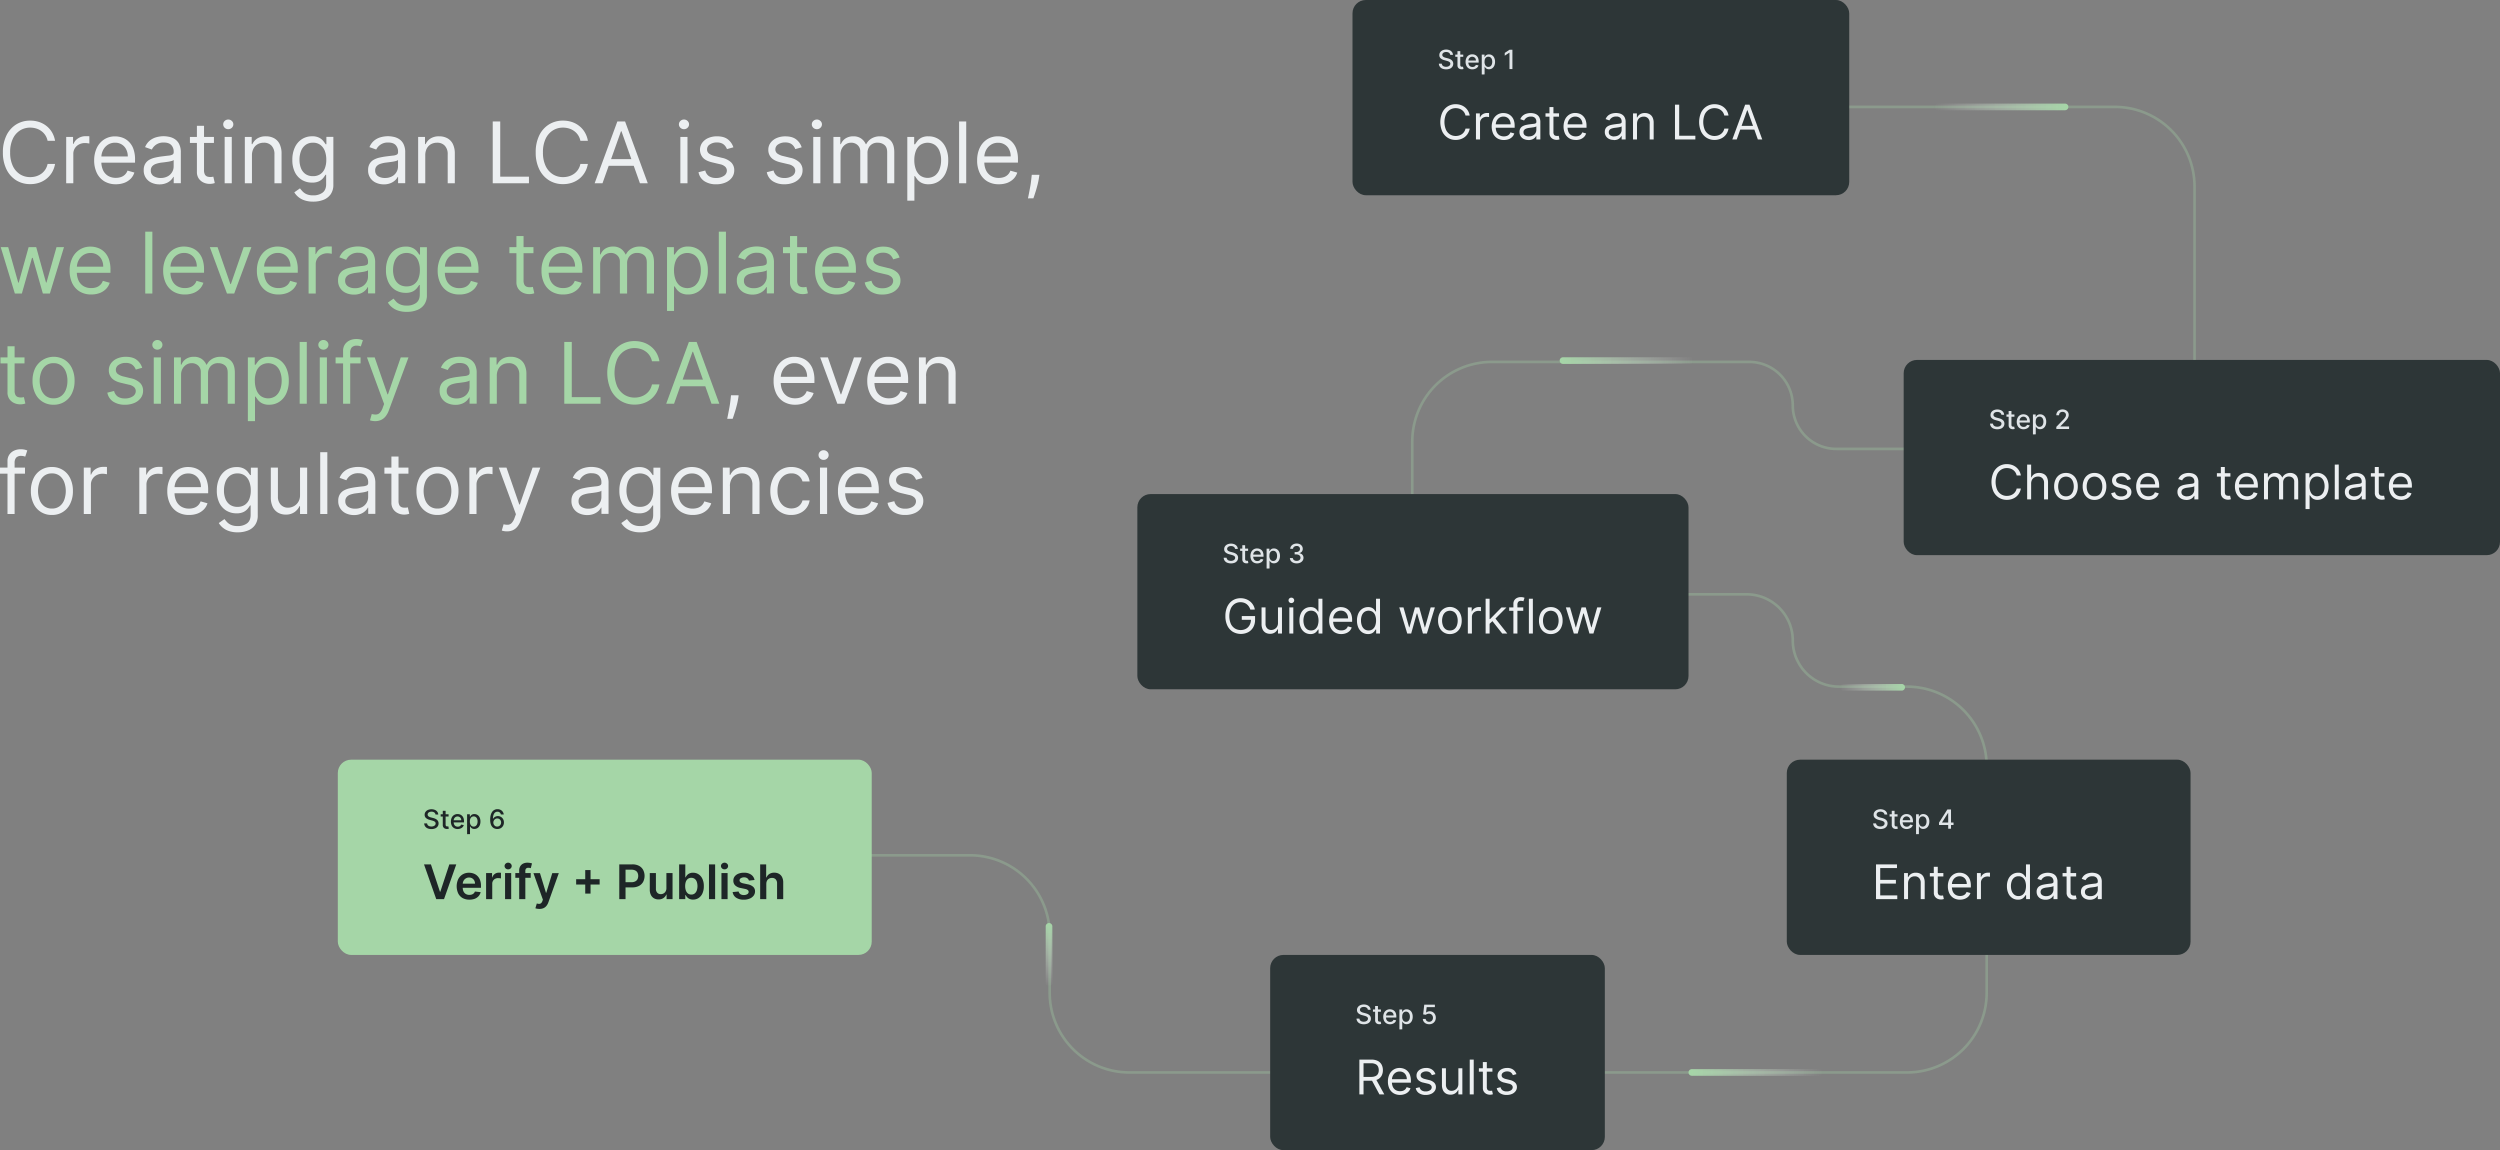 <?xml version="1.0" encoding="UTF-8"?>
<svg xmlns="http://www.w3.org/2000/svg" xmlns:xlink="http://www.w3.org/1999/xlink" viewBox="0 0 1882.36 866">
  <rect x="0" y="0" width="1882.36" height="866" fill="#808080" stroke="none"/>
  <defs>
    <style>.cls-1{fill:#eceff1;}.cls-2{fill:#a5d6a7;}.cls-3{fill:none;stroke:#a5d6a7;stroke-opacity:0.3;stroke-width:2px;}.cls-4{fill:#2d3637;}.cls-5{fill:#dfe4e7;}.cls-6{fill:#1e2627;}.cls-7{fill:url(#linear-gradient);}.cls-8{fill:url(#linear-gradient-2);}.cls-9{fill:url(#linear-gradient-3);}.cls-10{fill:url(#linear-gradient-4);}.cls-11{fill:url(#linear-gradient-5);}</style>
    <linearGradient id="linear-gradient" x1="-38.64" y1="590.5" x2="-139.64" y2="590.5" gradientTransform="translate(1596 -510)" gradientUnits="userSpaceOnUse">
      <stop offset="0" stop-color="#a5d6a7"></stop>
      <stop offset="1" stop-color="#d9d9d9" stop-opacity="0"></stop>
    </linearGradient>
    <linearGradient id="linear-gradient-2" x1="2122.36" y1="141.5" x2="2021.36" y2="141.5" gradientTransform="matrix(-1, 0, 0, 1, 3296.73, 130)" xlink:href="#linear-gradient"></linearGradient>
    <linearGradient id="linear-gradient-3" x1="2219.36" y1="-394.5" x2="2118.36" y2="-394.5" gradientTransform="matrix(-1, 0, 0, 1, 3490.73, 1202)" xlink:href="#linear-gradient"></linearGradient>
    <linearGradient id="linear-gradient-4" x1="1448.36" y1="285.5" x2="1400.36" y2="285.5" gradientTransform="matrix(0, -1, -1, 0, 1075.36, 2143.36)" xlink:href="#linear-gradient"></linearGradient>
    <linearGradient id="linear-gradient-5" x1="-90.64" x2="-139.64" gradientTransform="translate(1525 -73)" xlink:href="#linear-gradient"></linearGradient>
  </defs>
  <g id="Layer_2" data-name="Layer 2">
    <g id="Layer_1-2" data-name="Layer 1">
      <path class="cls-1" d="M41.46,106H35.82a11.76,11.76,0,0,0-4.75-7.36,12.6,12.6,0,0,0-3.89-1.91,15.3,15.3,0,0,0-4.45-.64,14.16,14.16,0,0,0-7.66,2.14,14.86,14.86,0,0,0-5.43,6.29,23.38,23.38,0,0,0-2,10.21,23.3,23.3,0,0,0,2,10.2,15,15,0,0,0,5.43,6.3,14.23,14.23,0,0,0,7.66,2.13,15.64,15.64,0,0,0,4.45-.63,13.26,13.26,0,0,0,3.89-1.89,12.16,12.16,0,0,0,3-3.11,12,12,0,0,0,1.75-4.28h5.64a19,19,0,0,1-2.32,6.39,17.57,17.57,0,0,1-4.18,4.8,18.34,18.34,0,0,1-5.62,3,20.66,20.66,0,0,1-6.61,1,19.5,19.5,0,0,1-10.59-2.91,20,20,0,0,1-7.3-8.28,28.34,28.34,0,0,1-2.66-12.72A28.42,28.42,0,0,1,4.84,102a19.93,19.93,0,0,1,7.3-8.27,19.5,19.5,0,0,1,10.59-2.91,20.94,20.94,0,0,1,6.61,1,18,18,0,0,1,5.62,3,17.15,17.15,0,0,1,4.18,4.77A18.79,18.79,0,0,1,41.46,106Zm8.38,32V103.09H55v5.27h.36a8.39,8.39,0,0,1,3.46-4.2,10.1,10.1,0,0,1,5.63-1.61c.4,0,.89,0,1.48,0s1,0,1.34.07v5.45c-.18,0-.6-.11-1.25-.2a11.9,11.9,0,0,0-2-.16,9.41,9.41,0,0,0-4.55,1.07,8,8,0,0,0-3.13,2.9,7.84,7.84,0,0,0-1.14,4.21V138Zm37.38.73a16.46,16.46,0,0,1-8.7-2.23,14.94,14.94,0,0,1-5.62-6.27,21.47,21.47,0,0,1-2-9.41,21.75,21.75,0,0,1,2-9.46A15.44,15.44,0,0,1,78.4,105a14.83,14.83,0,0,1,8.28-2.31,16.43,16.43,0,0,1,5.38.91,13.2,13.2,0,0,1,4.84,3,14.09,14.09,0,0,1,3.48,5.36,23,23,0,0,1,1.3,8.23v2.27H74.77v-4.63H96.22A11.46,11.46,0,0,0,95,112.45a8.87,8.87,0,0,0-3.32-3.65,9.21,9.21,0,0,0-5-1.35,9.57,9.57,0,0,0-5.55,1.6,10.47,10.47,0,0,0-3.57,4.09,12,12,0,0,0-1.25,5.41v3.09a15,15,0,0,0,1.37,6.7,9.75,9.75,0,0,0,3.84,4.16,11.21,11.21,0,0,0,5.7,1.41,11.73,11.73,0,0,0,3.82-.59A7.81,7.81,0,0,0,96,128.45l5.18,1.46a11.45,11.45,0,0,1-2.75,4.64,13.66,13.66,0,0,1-4.77,3.09A17.88,17.88,0,0,1,87.22,138.73Zm32.89.09a14.22,14.22,0,0,1-6-1.25,9.9,9.9,0,0,1-5.89-9.48,8.92,8.92,0,0,1,1.18-4.86,8.33,8.33,0,0,1,3.16-3,16.74,16.74,0,0,1,4.36-1.59c1.61-.36,3.22-.65,4.85-.86,2.12-.27,3.84-.48,5.15-.62a7.81,7.81,0,0,0,2.91-.75,1.9,1.9,0,0,0,.94-1.81v-.19a7.09,7.09,0,0,0-1.85-5.22q-1.82-1.87-5.52-1.87a9.58,9.58,0,0,0-6,1.69,9.82,9.82,0,0,0-3.07,3.59l-5.09-1.82a12.28,12.28,0,0,1,3.64-5,13.69,13.69,0,0,1,5-2.5,20.87,20.87,0,0,1,5.36-.72,20.57,20.57,0,0,1,3.86.41,12.14,12.14,0,0,1,4.25,1.61,9.51,9.51,0,0,1,3.44,3.7,13.94,13.94,0,0,1,1.36,6.64v23h-5.36v-4.73h-.28a9.23,9.23,0,0,1-1.82,2.43,10.33,10.33,0,0,1-3.38,2.21A13,13,0,0,1,120.11,138.82Zm.82-4.82a10.65,10.65,0,0,0,5.36-1.25,8.47,8.47,0,0,0,3.32-3.23,8.2,8.2,0,0,0,1.14-4.16v-4.91a3.1,3.1,0,0,1-1.5.75,22.18,22.18,0,0,1-2.64.57c-1,.15-2,.29-2.89.41l-2.25.27a21.29,21.29,0,0,0-3.91.89,6.73,6.73,0,0,0-2.91,1.8,4.58,4.58,0,0,0-1.09,3.22,4.8,4.8,0,0,0,2.07,4.23A9.3,9.3,0,0,0,120.93,134Zm40.15-30.91v4.55H143v-4.55Zm-12.82-8.36h5.36V128a7,7,0,0,0,.66,3.41,3.45,3.45,0,0,0,1.73,1.5,7,7,0,0,0,2.25.36,9.7,9.7,0,0,0,1.46-.09l.9-.18,1.1,4.82a13.1,13.1,0,0,1-1.53.41,11.28,11.28,0,0,1-2.47.22,10.84,10.84,0,0,1-4.46-1,8.83,8.83,0,0,1-3.59-3,8.56,8.56,0,0,1-1.41-5.05ZM169.15,138V103.09h5.36V138Zm2.72-40.73a3.78,3.78,0,0,1-2.7-1.07,3.52,3.52,0,0,1,0-5.13,3.83,3.83,0,0,1,2.7-1.07,3.77,3.77,0,0,1,2.69,1.07,3.48,3.48,0,0,1,0,5.13A3.73,3.73,0,0,1,171.87,97.27ZM189.7,117v21h-5.36V103.09h5.18v5.46H190a10,10,0,0,1,3.73-4.28,11.6,11.6,0,0,1,6.45-1.63,12.72,12.72,0,0,1,6.21,1.45,9.89,9.89,0,0,1,4.14,4.36,16.31,16.31,0,0,1,1.47,7.37V138h-5.36V116.18a9,9,0,0,0-2.14-6.41,7.59,7.59,0,0,0-5.86-2.32,9.4,9.4,0,0,0-4.59,1.12,7.86,7.86,0,0,0-3.16,3.25A10.75,10.75,0,0,0,189.7,117Zm46.16,34.82a20.08,20.08,0,0,1-6.68-1,14,14,0,0,1-7.59-6l4.27-3c.49.63,1.1,1.36,1.85,2.18a9.37,9.37,0,0,0,3,2.16,12,12,0,0,0,5.11.93,11.4,11.4,0,0,0,7-2c1.84-1.37,2.75-3.5,2.75-6.41v-7.09h-.45c-.4.63-1,1.42-1.68,2.36a9.75,9.75,0,0,1-3.1,2.48,11.54,11.54,0,0,1-5.4,1.06,14.55,14.55,0,0,1-7.6-2,14,14,0,0,1-5.29-5.81,20.37,20.37,0,0,1-1.93-9.28A21.71,21.71,0,0,1,222,111a14.66,14.66,0,0,1,5.25-6.18,13.89,13.89,0,0,1,7.78-2.2,11.08,11.08,0,0,1,5.41,1.13,9.68,9.68,0,0,1,3.09,2.55c.72.94,1.28,1.71,1.68,2.32h.54v-5.55H251V139a12.2,12.2,0,0,1-2.05,7.32,11.72,11.72,0,0,1-5.45,4.16A20.73,20.73,0,0,1,235.86,151.82Zm-.18-19.18a9.72,9.72,0,0,0,5.46-1.48,9.2,9.2,0,0,0,3.38-4.25,17,17,0,0,0,1.16-6.64,18.3,18.3,0,0,0-1.13-6.66,10,10,0,0,0-3.37-4.52,9,9,0,0,0-5.5-1.64,9.14,9.14,0,0,0-5.68,1.73,10.54,10.54,0,0,0-3.39,4.64,18,18,0,0,0-1.11,6.45,16.89,16.89,0,0,0,1.14,6.43,9.84,9.84,0,0,0,3.41,4.37A9.7,9.7,0,0,0,235.68,132.64Zm53.37,6.18a14.27,14.27,0,0,1-6-1.25,9.91,9.91,0,0,1-5.88-9.48,8.92,8.92,0,0,1,1.18-4.86,8.33,8.33,0,0,1,3.16-3,16.74,16.74,0,0,1,4.36-1.59c1.61-.36,3.22-.65,4.84-.86,2.12-.27,3.84-.48,5.16-.62a7.87,7.87,0,0,0,2.91-.75,1.89,1.89,0,0,0,.93-1.81v-.19a7.09,7.09,0,0,0-1.84-5.22q-1.81-1.87-5.52-1.87a9.58,9.58,0,0,0-6,1.69,9.82,9.82,0,0,0-3.07,3.59l-5.09-1.82a12.35,12.35,0,0,1,3.63-5,13.76,13.76,0,0,1,5-2.5,21,21,0,0,1,5.37-.72,20.57,20.57,0,0,1,3.86.41,12.14,12.14,0,0,1,4.25,1.61,9.49,9.49,0,0,1,3.43,3.7,13.81,13.81,0,0,1,1.37,6.64v23h-5.37v-4.73h-.27a9.23,9.23,0,0,1-1.82,2.43,10.54,10.54,0,0,1-3.38,2.21A13,13,0,0,1,289.05,138.82Zm.81-4.82a10.69,10.69,0,0,0,5.37-1.25,8.54,8.54,0,0,0,3.32-3.23,8.29,8.29,0,0,0,1.13-4.16v-4.91a3,3,0,0,1-1.5.75,21.56,21.56,0,0,1-2.63.57c-1,.15-1.95.29-2.89.41l-2.25.27a21.1,21.1,0,0,0-3.91.89,6.62,6.62,0,0,0-2.91,1.8,4.54,4.54,0,0,0-1.09,3.22,4.8,4.8,0,0,0,2.07,4.23A9.26,9.26,0,0,0,289.86,134Zm30.34-17v21h-5.36V103.09H320v5.46h.45a10,10,0,0,1,3.73-4.28,11.6,11.6,0,0,1,6.45-1.63,12.72,12.72,0,0,1,6.21,1.45,9.89,9.89,0,0,1,4.14,4.36,16.31,16.31,0,0,1,1.47,7.37V138h-5.36V116.18a9,9,0,0,0-2.14-6.41,7.59,7.59,0,0,0-5.86-2.32,9.4,9.4,0,0,0-4.59,1.12,7.86,7.86,0,0,0-3.16,3.25A10.75,10.75,0,0,0,320.2,117ZM371,138V91.45h5.64V133h21.63v5Zm71.64-32H437a11.83,11.83,0,0,0-1.75-4.27,11.62,11.62,0,0,0-3-3.09,12.71,12.71,0,0,0-3.89-1.91,15.35,15.35,0,0,0-4.45-.64,14.13,14.13,0,0,0-7.66,2.14,14.81,14.81,0,0,0-5.44,6.29,23.52,23.52,0,0,0-2,10.21,23.45,23.45,0,0,0,2,10.2,14.9,14.9,0,0,0,5.44,6.3,14.21,14.21,0,0,0,7.66,2.13,15.69,15.69,0,0,0,4.45-.63,13.38,13.38,0,0,0,3.89-1.89,11.86,11.86,0,0,0,4.75-7.39h5.63a18.73,18.73,0,0,1-2.32,6.39,17.4,17.4,0,0,1-4.18,4.8,18.18,18.18,0,0,1-5.61,3,20.71,20.71,0,0,1-6.61,1,19.53,19.53,0,0,1-10.6-2.91,19.93,19.93,0,0,1-7.29-8.28,28.34,28.34,0,0,1-2.66-12.72A28.42,28.42,0,0,1,406,102a19.9,19.9,0,0,1,7.29-8.27,19.53,19.53,0,0,1,10.6-2.91,21,21,0,0,1,6.61,1,17.84,17.84,0,0,1,5.61,3,17,17,0,0,1,4.18,4.77A18.58,18.58,0,0,1,442.64,106Zm11,32h-5.91l17.09-46.55h5.82L487.75,138h-5.91L467.93,98.82h-.36Zm2.18-18.18h23.82v5H455.84ZM512.27,138V103.09h5.37V138ZM515,97.27a3.77,3.77,0,0,1-2.7-1.07,3.5,3.5,0,0,1,0-5.13A3.81,3.81,0,0,1,515,90a3.73,3.73,0,0,1,2.68,1.07,3.46,3.46,0,0,1,0,5.13A3.69,3.69,0,0,1,515,97.27Zm37.19,13.64-4.82,1.36a9,9,0,0,0-1.34-2.34,6.56,6.56,0,0,0-2.36-1.91,8.63,8.63,0,0,0-3.85-.75,9.23,9.23,0,0,0-5.34,1.48,4.34,4.34,0,0,0-2.11,3.7,3.84,3.84,0,0,0,1.45,3.16,12.13,12.13,0,0,0,4.55,1.94l5.18,1.27a14.26,14.26,0,0,1,7,3.48,8.1,8.1,0,0,1,2.29,6,8.89,8.89,0,0,1-1.72,5.37,11.51,11.51,0,0,1-4.78,3.72,17.37,17.37,0,0,1-7.13,1.37,15.73,15.73,0,0,1-8.84-2.32,10.25,10.25,0,0,1-4.43-6.77l5.09-1.28a7.05,7.05,0,0,0,2.75,4.23A9.21,9.21,0,0,0,539.1,134a10,10,0,0,0,5.95-1.59,4.68,4.68,0,0,0,2.23-3.86A4.05,4.05,0,0,0,546,125.5a8.16,8.16,0,0,0-3.91-1.86l-5.82-1.37c-3.2-.75-5.55-1.93-7-3.52a9.18,9.18,0,0,1-.56-11.25,11.3,11.3,0,0,1,4.56-3.57,16.11,16.11,0,0,1,6.59-1.29c3.46,0,6.17.75,8.14,2.27A12.22,12.22,0,0,1,552.19,110.91Zm51.43,0-4.81,1.36a9.26,9.26,0,0,0-1.34-2.34A6.6,6.6,0,0,0,595.1,108a8.58,8.58,0,0,0-3.84-.75,9.21,9.21,0,0,0-5.34,1.48,4.34,4.34,0,0,0-2.11,3.7,3.81,3.81,0,0,0,1.45,3.16,12.13,12.13,0,0,0,4.55,1.94l5.18,1.27a14.26,14.26,0,0,1,7,3.48,8.1,8.1,0,0,1,2.29,6,8.84,8.84,0,0,1-1.73,5.37,11.42,11.42,0,0,1-4.77,3.72,17.39,17.39,0,0,1-7.14,1.37,15.75,15.75,0,0,1-8.84-2.32,10.29,10.29,0,0,1-4.43-6.77l5.09-1.28a7.14,7.14,0,0,0,2.75,4.23,9.25,9.25,0,0,0,5.34,1.41,10,10,0,0,0,6-1.59,4.7,4.7,0,0,0,2.23-3.86,4.06,4.06,0,0,0-1.28-3.05,8.12,8.12,0,0,0-3.91-1.86l-5.81-1.37c-3.2-.75-5.55-1.93-7.05-3.52a8.55,8.55,0,0,1-2.23-6,8.69,8.69,0,0,1,1.66-5.23,11.34,11.34,0,0,1,4.57-3.57,16.11,16.11,0,0,1,6.59-1.29c3.46,0,6.17.75,8.14,2.27A12.2,12.2,0,0,1,603.62,110.91ZM612.34,138V103.09h5.36V138Zm2.72-40.73a3.78,3.78,0,0,1-2.7-1.07,3.5,3.5,0,0,1,0-5.13,3.83,3.83,0,0,1,2.7-1.07,3.73,3.73,0,0,1,2.68,1.07,3.46,3.46,0,0,1,0,5.13A3.69,3.69,0,0,1,615.06,97.27ZM627.52,138V103.09h5.19v5.46h.45a8.78,8.78,0,0,1,3.52-4.35,10.59,10.59,0,0,1,5.84-1.56,10,10,0,0,1,5.75,1.56,10.26,10.26,0,0,1,3.62,4.35h.36a10.09,10.09,0,0,1,4-4.3,12.24,12.24,0,0,1,6.44-1.61,10.4,10.4,0,0,1,7.65,2.93q3,2.91,3,9.07V138H668V114.64q0-3.87-2.12-5.53a7.82,7.82,0,0,0-5-1.66,7.34,7.34,0,0,0-5.71,2.23,8,8,0,0,0-2,5.59V138h-5.45V114.09a6.27,6.27,0,0,0-1.94-4.79,6.9,6.9,0,0,0-5-1.85,7.36,7.36,0,0,0-3.91,1.12,8.33,8.33,0,0,0-2.91,3.09,9.08,9.08,0,0,0-1.09,4.52V138Zm55.63,13.09v-48h5.18v5.55H689c.39-.61.94-1.38,1.63-2.32a9.6,9.6,0,0,1,3-2.55,11,11,0,0,1,5.41-1.13,13.84,13.84,0,0,1,7.77,2.2,14.68,14.68,0,0,1,5.25,6.25,22.38,22.38,0,0,1,1.89,9.55,22.63,22.63,0,0,1-1.89,9.61,14.83,14.83,0,0,1-5.23,6.27,13.66,13.66,0,0,1-7.7,2.21,11.11,11.11,0,0,1-5.39-1.12,9.81,9.81,0,0,1-3.11-2.56c-.73-1-1.29-1.78-1.68-2.41h-.46v18.45Zm5.27-30.54a19.43,19.43,0,0,0,1.16,7,10.52,10.52,0,0,0,3.39,4.71,9.73,9.73,0,0,0,11.06-.09,10.8,10.8,0,0,0,3.41-4.82,18.75,18.75,0,0,0,1.16-6.77,18.53,18.53,0,0,0-1.13-6.64,10.31,10.31,0,0,0-3.39-4.71,10,10,0,0,0-11.16-.09,9.92,9.92,0,0,0-3.36,4.59A18.87,18.87,0,0,0,688.42,120.55Zm39.09-29.1V138h-5.36V91.45ZM752,138.73a16.46,16.46,0,0,1-8.7-2.23,14.94,14.94,0,0,1-5.62-6.27,21.47,21.47,0,0,1-1.95-9.41,21.75,21.75,0,0,1,1.95-9.46,15.44,15.44,0,0,1,5.5-6.41,14.85,14.85,0,0,1,8.28-2.31,16.43,16.43,0,0,1,5.38.91,13.2,13.2,0,0,1,4.84,3,14.09,14.09,0,0,1,3.48,5.36,23,23,0,0,1,1.3,8.23v2.27H739.52v-4.63H761a11.46,11.46,0,0,0-1.18-5.28,8.87,8.87,0,0,0-3.32-3.65,9.21,9.21,0,0,0-5-1.35,9.57,9.57,0,0,0-5.55,1.6,10.47,10.47,0,0,0-3.57,4.09,12,12,0,0,0-1.25,5.41v3.09a15,15,0,0,0,1.37,6.7,9.75,9.75,0,0,0,3.84,4.16,11.21,11.21,0,0,0,5.7,1.41,11.73,11.73,0,0,0,3.82-.59,7.81,7.81,0,0,0,4.91-4.87l5.18,1.46a11.45,11.45,0,0,1-2.75,4.64,13.66,13.66,0,0,1-4.77,3.09A17.88,17.88,0,0,1,752,138.73Zm30.62-7.09-.37,2.45a50.07,50.07,0,0,1-1.18,5.55q-.76,3-1.61,5.56c-.56,1.75-1,3.13-1.39,4.16H774c.2-1,.45-2.25.77-3.84s.64-3.37,1-5.34.6-4,.81-6l.28-2.54Zm-226.44,166-.37,2.45a47.89,47.89,0,0,1-1.18,5.55q-.76,3-1.61,5.56c-.56,1.75-1,3.13-1.39,4.16h-4.09c.2-1,.46-2.25.77-3.84s.64-3.37,1-5.34.61-3.95.82-6l.27-2.54Zm42.57,7.09a16.46,16.46,0,0,1-8.7-2.23,14.94,14.94,0,0,1-5.62-6.27,21.47,21.47,0,0,1-1.95-9.41,21.75,21.75,0,0,1,1.95-9.46,15.44,15.44,0,0,1,5.5-6.41,14.85,14.85,0,0,1,8.28-2.31,16.43,16.43,0,0,1,5.38.91,13.2,13.2,0,0,1,4.84,2.95,14.09,14.09,0,0,1,3.48,5.36,23,23,0,0,1,1.3,8.23v2.27H586.27v-4.63h21.45a11.46,11.46,0,0,0-1.18-5.28,8.87,8.87,0,0,0-3.32-3.65,9.21,9.21,0,0,0-5-1.35,9.57,9.57,0,0,0-5.55,1.6,10.47,10.47,0,0,0-3.57,4.09,12,12,0,0,0-1.25,5.41v3.09a15,15,0,0,0,1.37,6.7A9.75,9.75,0,0,0,593,298.5a11.21,11.21,0,0,0,5.7,1.41,11.73,11.73,0,0,0,3.82-.59,7.81,7.81,0,0,0,4.91-4.87l5.18,1.46a11.45,11.45,0,0,1-2.75,4.64,13.66,13.66,0,0,1-4.77,3.09A17.88,17.88,0,0,1,598.72,304.73Zm50.1-35.64L635.91,304h-5.45l-12.91-34.91h5.81L633,296.91h.36L643,269.09Zm20.46,35.64a16.46,16.46,0,0,1-8.7-2.23,14.92,14.92,0,0,1-5.61-6.27,21.33,21.33,0,0,1-2-9.41,21.61,21.61,0,0,1,2-9.46,15.37,15.37,0,0,1,5.5-6.41,14.8,14.8,0,0,1,8.27-2.31,16.39,16.39,0,0,1,5.38.91A13.32,13.32,0,0,1,679,272.5a14.19,14.19,0,0,1,3.47,5.36,22.74,22.74,0,0,1,1.3,8.23v2.27H656.83v-4.63h21.45a11.46,11.46,0,0,0-1.18-5.28,8.87,8.87,0,0,0-3.32-3.65,9.21,9.21,0,0,0-5-1.35,9.57,9.57,0,0,0-5.55,1.6,10.47,10.47,0,0,0-3.57,4.09,12,12,0,0,0-1.25,5.41v3.09a15,15,0,0,0,1.37,6.7,9.75,9.75,0,0,0,3.84,4.16,11.26,11.26,0,0,0,5.7,1.41,11.69,11.69,0,0,0,3.82-.59,7.81,7.81,0,0,0,4.91-4.87l5.18,1.46a11.45,11.45,0,0,1-2.75,4.64,13.57,13.57,0,0,1-4.77,3.09A17.84,17.84,0,0,1,669.28,304.73Zm28-21.73v21H691.9V269.09h5.18v5.46h.45a10,10,0,0,1,3.73-4.28,11.61,11.61,0,0,1,6.46-1.63,12.71,12.71,0,0,1,6.2,1.45,9.89,9.89,0,0,1,4.14,4.36,16.31,16.31,0,0,1,1.47,7.37V304h-5.36V282.18a9,9,0,0,0-2.14-6.41,7.58,7.58,0,0,0-5.86-2.32,9.4,9.4,0,0,0-4.59,1.12,7.92,7.92,0,0,0-3.16,3.25A10.75,10.75,0,0,0,697.26,283ZM18.82,352.09v4.55H0v-4.55ZM5.64,387V347.27a8.48,8.48,0,0,1,1.41-5,8.79,8.79,0,0,1,3.66-3,11.66,11.66,0,0,1,4.75-1,13.51,13.51,0,0,1,3.22.32,12.41,12.41,0,0,1,1.87.59L19,343.82c-.27-.09-.65-.21-1.14-.34a6.71,6.71,0,0,0-1.86-.21,4.9,4.9,0,0,0-3.84,1.34A5.89,5.89,0,0,0,11,348.54V387Zm33.44.73a14.74,14.74,0,0,1-13.84-8.55,21.28,21.28,0,0,1-2-9.45,21.5,21.5,0,0,1,2-9.52,14.71,14.71,0,0,1,13.84-8.57,14.73,14.73,0,0,1,13.82,8.57,21.36,21.36,0,0,1,2,9.52,21.14,21.14,0,0,1-2,9.45,14.76,14.76,0,0,1-13.82,8.55Zm0-4.82A9.27,9.27,0,0,0,45,381.07a10.89,10.89,0,0,0,3.43-4.84,19.65,19.65,0,0,0,0-13A11,11,0,0,0,45,358.32a9.16,9.16,0,0,0-5.91-1.86,9.16,9.16,0,0,0-5.91,1.86,10.91,10.91,0,0,0-3.43,4.89,19.48,19.48,0,0,0,0,13,10.81,10.81,0,0,0,3.43,4.84A9.27,9.27,0,0,0,39.08,382.91Zm24,4.09V352.09h5.18v5.27h.36a8.39,8.39,0,0,1,3.46-4.2,10.1,10.1,0,0,1,5.63-1.62l1.48,0c.59,0,1,0,1.34.07v5.45c-.18,0-.6-.11-1.25-.2a11.9,11.9,0,0,0-2-.16,9.52,9.52,0,0,0-4.55,1.06,8,8,0,0,0-3.13,2.92,7.78,7.78,0,0,0-1.14,4.2V387Zm41.81,0V352.09h5.18v5.27h.36a8.39,8.39,0,0,1,3.46-4.2,10.13,10.13,0,0,1,5.63-1.62l1.48,0c.59,0,1,0,1.34.07v5.45c-.18,0-.6-.11-1.25-.2a11.82,11.82,0,0,0-2-.16,9.55,9.55,0,0,0-4.55,1.06,8.07,8.07,0,0,0-3.13,2.92,7.78,7.78,0,0,0-1.14,4.2V387Zm37.38.73a16.46,16.46,0,0,1-8.7-2.23,14.92,14.92,0,0,1-5.61-6.27,21.33,21.33,0,0,1-2-9.41,21.61,21.61,0,0,1,2-9.46,15.28,15.28,0,0,1,5.5-6.4,14.72,14.72,0,0,1,8.27-2.32,16.64,16.64,0,0,1,5.38.9,13.48,13.48,0,0,1,4.85,3,14.19,14.19,0,0,1,3.47,5.36,22.74,22.74,0,0,1,1.3,8.23v2.27H129.83v-4.63h21.45a11.39,11.39,0,0,0-1.18-5.27,8.93,8.93,0,0,0-3.32-3.67,9.29,9.29,0,0,0-5-1.33,9.63,9.63,0,0,0-5.55,1.58,10.64,10.64,0,0,0-3.57,4.1,12,12,0,0,0-1.25,5.4v3.1a15,15,0,0,0,1.37,6.7,9.81,9.81,0,0,0,3.84,4.16,11.26,11.26,0,0,0,5.7,1.41,11.69,11.69,0,0,0,3.82-.59,7.83,7.83,0,0,0,4.91-4.86l5.18,1.45a11.34,11.34,0,0,1-2.75,4.63,13.46,13.46,0,0,1-4.77,3.1A17.84,17.84,0,0,1,142.28,387.73ZM179,400.82a20,20,0,0,1-6.68-1,14.17,14.17,0,0,1-4.66-2.59,14,14,0,0,1-2.93-3.41l4.27-3c.48.64,1.1,1.36,1.84,2.18a9.48,9.48,0,0,0,3,2.16,12,12,0,0,0,5.12.93,11.35,11.35,0,0,0,7-2c1.83-1.36,2.75-3.5,2.75-6.4v-7.1h-.46a26.75,26.75,0,0,1-1.68,2.37,9.59,9.59,0,0,1-3.09,2.48,11.57,11.57,0,0,1-5.41,1.07,14.58,14.58,0,0,1-7.59-2,14.15,14.15,0,0,1-5.3-5.82,20.5,20.5,0,0,1-1.93-9.28,21.57,21.57,0,0,1,1.89-9.34,14.6,14.6,0,0,1,5.25-6.18,13.84,13.84,0,0,1,7.77-2.2,11,11,0,0,1,5.41,1.13,9.46,9.46,0,0,1,3.09,2.55c.73.94,1.29,1.71,1.68,2.32h.55v-5.55h5.18V388a12.13,12.13,0,0,1-2.05,7.32,11.62,11.62,0,0,1-5.45,4.16A20.64,20.64,0,0,1,179,400.82Zm-.18-19.18a9.67,9.67,0,0,0,5.45-1.48,9.22,9.22,0,0,0,3.39-4.25,17.22,17.22,0,0,0,1.16-6.64,18.08,18.08,0,0,0-1.14-6.66,10,10,0,0,0-3.36-4.52,9.05,9.05,0,0,0-5.5-1.63,9.14,9.14,0,0,0-5.69,1.72,10.52,10.52,0,0,0-3.38,4.64,18,18,0,0,0-1.12,6.45,17,17,0,0,0,1.14,6.44,9.87,9.87,0,0,0,3.41,4.36A9.74,9.74,0,0,0,178.81,381.64Zm47.09-8.91V352.09h5.36V387H225.9v-5.91h-.37a11.42,11.42,0,0,1-3.81,4.52,11,11,0,0,1-6.55,1.85,11.63,11.63,0,0,1-5.82-1.44,10.05,10.05,0,0,1-4-4.36,16.57,16.57,0,0,1-1.45-7.39V352.09h5.36v21.82A8.51,8.51,0,0,0,211.4,380a7.23,7.23,0,0,0,5.5,2.27,9.17,9.17,0,0,0,4.07-1,8.89,8.89,0,0,0,3.5-3.14A9.4,9.4,0,0,0,225.9,372.73Zm20.55-32.27V387h-5.36V340.46Zm20.1,47.36a14.27,14.27,0,0,1-6-1.25,9.91,9.91,0,0,1-5.88-9.48,8.92,8.92,0,0,1,1.18-4.86,8.33,8.33,0,0,1,3.16-3,16.74,16.74,0,0,1,4.36-1.59c1.61-.36,3.22-.65,4.84-.86,2.12-.28,3.84-.48,5.16-.61a8.28,8.28,0,0,0,2.91-.75,1.92,1.92,0,0,0,.93-1.82v-.18a7.1,7.1,0,0,0-1.84-5.23q-1.81-1.87-5.52-1.87a9.64,9.64,0,0,0-6,1.68,9.92,9.92,0,0,0-3.07,3.6l-5.09-1.82a12.28,12.28,0,0,1,3.63-5,13.76,13.76,0,0,1,5-2.5,21,21,0,0,1,5.37-.72,21.35,21.35,0,0,1,3.86.4,12.36,12.36,0,0,1,4.25,1.62,9.49,9.49,0,0,1,3.43,3.7,13.81,13.81,0,0,1,1.37,6.64v23h-5.37v-4.73h-.27a9.42,9.42,0,0,1-1.82,2.44,10.7,10.7,0,0,1-3.38,2.2A13,13,0,0,1,266.55,387.82Zm.81-4.82a10.69,10.69,0,0,0,5.37-1.25,8.54,8.54,0,0,0,3.32-3.23,8.26,8.26,0,0,0,1.13-4.16v-4.9a3.18,3.18,0,0,1-1.5.75,23.79,23.79,0,0,1-2.63.56c-1,.15-1.95.29-2.89.41l-2.25.28a20.33,20.33,0,0,0-3.91.88,6.62,6.62,0,0,0-2.91,1.8,4.54,4.54,0,0,0-1.09,3.22,4.8,4.8,0,0,0,2.07,4.23A9.26,9.26,0,0,0,267.36,383Zm40.16-30.91v4.55H289.43v-4.55Zm-12.82-8.36h5.36V377a7,7,0,0,0,.66,3.41,3.45,3.45,0,0,0,1.73,1.5,7,7,0,0,0,2.25.36,9.47,9.47,0,0,0,1.45-.09l.91-.18,1.09,4.82a10.76,10.76,0,0,1-1.52.41,11.3,11.3,0,0,1-2.48.23,10.81,10.81,0,0,1-4.45-1,8.83,8.83,0,0,1-3.59-3,8.54,8.54,0,0,1-1.41-5Zm34.69,44a14.76,14.76,0,0,1-13.84-8.55,21.28,21.28,0,0,1-2-9.45,21.5,21.5,0,0,1,2-9.52,15.3,15.3,0,0,1,27.66,0,21.36,21.36,0,0,1,2,9.52,21.14,21.14,0,0,1-2,9.45,14.76,14.76,0,0,1-13.82,8.55Zm0-4.82a9.23,9.23,0,0,0,5.91-1.84,10.81,10.81,0,0,0,3.43-4.84,19.48,19.48,0,0,0,0-13,10.91,10.91,0,0,0-3.43-4.89,10.32,10.32,0,0,0-11.82,0,11,11,0,0,0-3.43,4.89,19.65,19.65,0,0,0,0,13,10.89,10.89,0,0,0,3.43,4.84A9.27,9.27,0,0,0,329.39,382.91Zm24,4.09V352.09h5.18v5.27h.36a8.39,8.39,0,0,1,3.46-4.2,10.1,10.1,0,0,1,5.63-1.62l1.48,0c.59,0,1,0,1.34.07v5.45c-.18,0-.6-.11-1.25-.2a11.82,11.82,0,0,0-2-.16,9.55,9.55,0,0,0-4.55,1.06,8.07,8.07,0,0,0-3.13,2.92,7.78,7.78,0,0,0-1.14,4.2V387Zm28.33,13.09a11.15,11.15,0,0,1-2.43-.23,6.4,6.4,0,0,1-1.48-.4l1.36-4.73a10.45,10.45,0,0,0,3.46.36,4.17,4.17,0,0,0,2.66-1.34,11,11,0,0,0,2.16-3.84l1-2.73-12.91-35.09h5.81L391,379.91h.36L401,352.09h5.82l-14.82,40a15.12,15.12,0,0,1-2.48,4.48,9.28,9.28,0,0,1-3.43,2.66A10.67,10.67,0,0,1,381.73,400.09Zm60.44-12.27a14.22,14.22,0,0,1-6-1.25,9.9,9.9,0,0,1-5.89-9.48,9,9,0,0,1,1.18-4.86,8.33,8.33,0,0,1,3.16-3,16.68,16.68,0,0,1,4.37-1.59c1.6-.36,3.22-.65,4.84-.86,2.12-.28,3.84-.48,5.16-.61a8.22,8.22,0,0,0,2.9-.75,1.91,1.91,0,0,0,.94-1.82v-.18a7.14,7.14,0,0,0-1.84-5.23q-1.83-1.87-5.53-1.87a9.64,9.64,0,0,0-6,1.68,10,10,0,0,0-3.07,3.6l-5.09-1.82a12.21,12.21,0,0,1,3.64-5,13.76,13.76,0,0,1,5-2.5,20.93,20.93,0,0,1,5.36-.72,21.35,21.35,0,0,1,3.86.4,12.29,12.29,0,0,1,4.25,1.62,9.51,9.51,0,0,1,3.44,3.7,13.82,13.82,0,0,1,1.36,6.64v23h-5.36v-4.73h-.28a9.59,9.59,0,0,1-1.81,2.44,10.64,10.64,0,0,1-3.39,2.2A13,13,0,0,1,442.17,387.82ZM443,383a10.65,10.65,0,0,0,5.36-1.25,8.47,8.47,0,0,0,3.32-3.23,8.17,8.17,0,0,0,1.14-4.16v-4.9a3.29,3.29,0,0,1-1.5.75,24.52,24.52,0,0,1-2.64.56c-1,.15-1.95.29-2.89.41l-2.25.28a20.5,20.5,0,0,0-3.91.88,6.64,6.64,0,0,0-2.9,1.8,4.54,4.54,0,0,0-1.1,3.22,4.8,4.8,0,0,0,2.07,4.23A9.3,9.3,0,0,0,443,383Zm39.06,17.82a20,20,0,0,1-6.68-1,14,14,0,0,1-7.59-6l4.27-3c.49.64,1.1,1.36,1.84,2.18a9.42,9.42,0,0,0,3.05,2.16,11.94,11.94,0,0,0,5.11.93,11.35,11.35,0,0,0,7-2c1.83-1.36,2.75-3.5,2.75-6.4v-7.1h-.46a26.75,26.75,0,0,1-1.68,2.37,9.59,9.59,0,0,1-3.09,2.48,11.54,11.54,0,0,1-5.41,1.07,14.58,14.58,0,0,1-7.59-2,14.06,14.06,0,0,1-5.29-5.82,20.36,20.36,0,0,1-1.94-9.28,21.57,21.57,0,0,1,1.89-9.34,14.6,14.6,0,0,1,5.25-6.18,13.84,13.84,0,0,1,7.77-2.2,11,11,0,0,1,5.41,1.13,9.46,9.46,0,0,1,3.09,2.55c.73.94,1.29,1.71,1.69,2.32H492v-5.55h5.18V388a12.2,12.2,0,0,1-2,7.32,11.69,11.69,0,0,1-5.46,4.16A20.64,20.64,0,0,1,482.05,400.82Zm-.18-19.18a9.67,9.67,0,0,0,5.45-1.48,9.16,9.16,0,0,0,3.39-4.25,17.22,17.22,0,0,0,1.16-6.64,18.08,18.08,0,0,0-1.14-6.66,9.9,9.9,0,0,0-3.36-4.52,10.17,10.17,0,0,0-11.18.09,10.54,10.54,0,0,0-3.39,4.64,18,18,0,0,0-1.11,6.45,17.17,17.17,0,0,0,1.13,6.44,9.94,9.94,0,0,0,3.41,4.36A9.76,9.76,0,0,0,481.87,381.64Zm39.73,6.09a16.47,16.47,0,0,1-8.71-2.23,15,15,0,0,1-5.61-6.27,21.47,21.47,0,0,1-2-9.41,21.75,21.75,0,0,1,2-9.46,15.35,15.35,0,0,1,5.5-6.4,14.72,14.72,0,0,1,8.27-2.32,16.7,16.7,0,0,1,5.39.9,13.53,13.53,0,0,1,4.84,3,14.32,14.32,0,0,1,3.48,5.36,23,23,0,0,1,1.29,8.23v2.27H509.14v-4.63H530.6a11.52,11.52,0,0,0-1.18-5.27,9,9,0,0,0-3.32-3.67,9.35,9.35,0,0,0-5.05-1.33,9.62,9.62,0,0,0-5.54,1.58,10.48,10.48,0,0,0-3.57,4.1,12,12,0,0,0-1.25,5.4v3.1a15,15,0,0,0,1.36,6.7,9.93,9.93,0,0,0,3.84,4.16,11.27,11.27,0,0,0,5.71,1.41,11.73,11.73,0,0,0,3.82-.59,7.85,7.85,0,0,0,4.9-4.86l5.19,1.45a11.57,11.57,0,0,1-2.75,4.63,13.5,13.5,0,0,1-4.78,3.1A17.82,17.82,0,0,1,521.6,387.73Zm28-21.73v21h-5.36V352.09h5.18v5.45h.46a10,10,0,0,1,3.72-4.27,11.61,11.61,0,0,1,6.46-1.63,12.71,12.71,0,0,1,6.2,1.45,9.76,9.76,0,0,1,4.14,4.37,16.1,16.1,0,0,1,1.48,7.36V387h-5.37V365.18a9.07,9.07,0,0,0-2.13-6.41,7.61,7.61,0,0,0-5.87-2.31,9.39,9.39,0,0,0-4.59,1.11,8,8,0,0,0-3.16,3.25A10.75,10.75,0,0,0,549.57,366Zm46.26,21.73A14.6,14.6,0,0,1,581.92,379a21.66,21.66,0,0,1-1.91-9.29,21.33,21.33,0,0,1,2-9.39,15.28,15.28,0,0,1,5.5-6.38,14.72,14.72,0,0,1,8.27-2.32,15.59,15.59,0,0,1,6.63,1.36,12.66,12.66,0,0,1,4.85,3.82,12,12,0,0,1,2.34,5.72h-5.37a8.36,8.36,0,0,0-2.72-4.22,8.2,8.2,0,0,0-5.64-1.86,9.44,9.44,0,0,0-5.5,1.63,10.7,10.7,0,0,0-3.66,4.57,17,17,0,0,0-1.3,6.88,17.93,17.93,0,0,0,1.28,7,10.78,10.78,0,0,0,3.63,4.66,10.15,10.15,0,0,0,9.34.93,7.76,7.76,0,0,0,2.89-2.09,8,8,0,0,0,1.68-3.27h5.37a12.36,12.36,0,0,1-7,9.47A15.06,15.06,0,0,1,595.83,387.73ZM617.4,387V352.09h5.36V387Zm2.72-40.73a3.82,3.82,0,0,1-2.7-1.06,3.53,3.53,0,0,1,0-5.14,3.83,3.83,0,0,1,2.7-1.07,3.77,3.77,0,0,1,2.69,1.07,3.49,3.49,0,0,1,0,5.14A3.76,3.76,0,0,1,620.12,346.27Zm27.1,41.46a16.46,16.46,0,0,1-8.7-2.23,14.94,14.94,0,0,1-5.62-6.27,21.47,21.47,0,0,1-1.95-9.41,21.75,21.75,0,0,1,1.95-9.46,15.35,15.35,0,0,1,5.5-6.4,14.78,14.78,0,0,1,8.28-2.32,16.69,16.69,0,0,1,5.38.9,13.36,13.36,0,0,1,4.84,3,14.09,14.09,0,0,1,3.48,5.36,23,23,0,0,1,1.3,8.23v2.27H634.77v-4.63h21.45a11.39,11.39,0,0,0-1.18-5.27,8.93,8.93,0,0,0-3.32-3.67,9.29,9.29,0,0,0-5-1.33,9.63,9.63,0,0,0-5.55,1.58,10.64,10.64,0,0,0-3.57,4.1,12,12,0,0,0-1.25,5.4v3.1a15,15,0,0,0,1.37,6.7,9.81,9.81,0,0,0,3.84,4.16,11.21,11.21,0,0,0,5.7,1.41,11.73,11.73,0,0,0,3.82-.59,7.83,7.83,0,0,0,4.91-4.86l5.18,1.45a11.34,11.34,0,0,1-2.75,4.63,13.55,13.55,0,0,1-4.77,3.1A17.88,17.88,0,0,1,647.22,387.73Zm47.34-27.82-4.82,1.36a9,9,0,0,0-1.34-2.34A6.48,6.48,0,0,0,686,357a8.58,8.58,0,0,0-3.84-.75,9.19,9.19,0,0,0-5.34,1.48,4.36,4.36,0,0,0-2.12,3.71,3.81,3.81,0,0,0,1.46,3.15,11.93,11.93,0,0,0,4.54,1.93l5.19,1.28a14.31,14.31,0,0,1,7,3.47,8.15,8.15,0,0,1,2.3,6,8.9,8.9,0,0,1-1.73,5.37,11.4,11.4,0,0,1-4.77,3.72,17.42,17.42,0,0,1-7.14,1.37,15.65,15.65,0,0,1-8.84-2.32,10.29,10.29,0,0,1-4.43-6.77l5.09-1.28a7.1,7.1,0,0,0,2.75,4.23,9.23,9.23,0,0,0,5.34,1.41,10,10,0,0,0,6-1.59,4.71,4.71,0,0,0,2.22-3.87,4,4,0,0,0-1.27-3,8.07,8.07,0,0,0-3.91-1.86l-5.82-1.37c-3.19-.75-5.54-1.93-7-3.52a8.51,8.51,0,0,1-2.23-6A8.63,8.63,0,0,1,671,356.5a11.18,11.18,0,0,1,4.57-3.57,16.08,16.08,0,0,1,6.59-1.29c3.45,0,6.17.75,8.14,2.27A12.2,12.2,0,0,1,694.56,359.91Z"></path>
      <path class="cls-2" d="M11.18,221,.55,186.09H6.18l7.55,26.73h.36l7.46-26.73h5.72l7.37,26.64H35l7.55-26.64h5.63L37.55,221H32.27l-7.63-26.82h-.55L16.46,221Zm57.54.73A16.46,16.46,0,0,1,60,219.5a14.94,14.94,0,0,1-5.62-6.27,21.47,21.47,0,0,1-1.95-9.41,21.75,21.75,0,0,1,1.95-9.46A15.44,15.44,0,0,1,59.9,188a14.83,14.83,0,0,1,8.28-2.31,16.43,16.43,0,0,1,5.38.91,13.2,13.2,0,0,1,4.84,2.95,14.09,14.09,0,0,1,3.48,5.36,23,23,0,0,1,1.3,8.23v2.27H56.27v-4.63H77.72a11.46,11.46,0,0,0-1.18-5.28,8.87,8.87,0,0,0-3.32-3.65,9.21,9.21,0,0,0-5-1.35,9.57,9.57,0,0,0-5.55,1.6,10.47,10.47,0,0,0-3.57,4.09,12,12,0,0,0-1.25,5.41v3.09a15,15,0,0,0,1.37,6.7A9.75,9.75,0,0,0,63,215.5a11.21,11.21,0,0,0,5.7,1.41,11.73,11.73,0,0,0,3.82-.59,7.81,7.81,0,0,0,4.91-4.87l5.18,1.46a11.45,11.45,0,0,1-2.75,4.64,13.66,13.66,0,0,1-4.77,3.09A17.88,17.88,0,0,1,68.72,221.73Zm46-47.28V221h-5.36V174.45Zm24.46,47.28a16.43,16.43,0,0,1-8.7-2.23,14.94,14.94,0,0,1-5.62-6.27,21.47,21.47,0,0,1-2-9.41,21.75,21.75,0,0,1,2-9.46,15.44,15.44,0,0,1,5.5-6.41,14.82,14.82,0,0,1,8.27-2.31,16.45,16.45,0,0,1,5.39.91,13.28,13.28,0,0,1,4.84,2.95,14.09,14.09,0,0,1,3.48,5.36,23,23,0,0,1,1.29,8.23v2.27h-26.9v-4.63h21.45a11.46,11.46,0,0,0-1.18-5.28,8.87,8.87,0,0,0-3.32-3.65,9.25,9.25,0,0,0-5-1.35,9.56,9.56,0,0,0-5.54,1.6,10.31,10.31,0,0,0-3.57,4.09,12,12,0,0,0-1.25,5.41v3.09a15.1,15.1,0,0,0,1.36,6.7,9.84,9.84,0,0,0,3.85,4.16,11.21,11.21,0,0,0,5.7,1.41,11.73,11.73,0,0,0,3.82-.59,7.81,7.81,0,0,0,4.91-4.87l5.18,1.46a11.56,11.56,0,0,1-2.75,4.64,13.66,13.66,0,0,1-4.77,3.09A17.92,17.92,0,0,1,139.16,221.73Zm50.1-35.64L176.35,221h-5.46L158,186.09h5.82l9.64,27.82h.36l9.64-27.82Zm20.46,35.64a16.46,16.46,0,0,1-8.7-2.23,14.94,14.94,0,0,1-5.62-6.27,21.47,21.47,0,0,1-2-9.41,21.75,21.75,0,0,1,2-9.46,15.51,15.51,0,0,1,5.5-6.41,14.85,14.85,0,0,1,8.28-2.31,16.39,16.39,0,0,1,5.38.91,13.2,13.2,0,0,1,4.84,2.95,14.09,14.09,0,0,1,3.48,5.36,22.74,22.74,0,0,1,1.3,8.23v2.27H197.27v-4.63h21.45a11.46,11.46,0,0,0-1.18-5.28,8.87,8.87,0,0,0-3.32-3.65,9.21,9.21,0,0,0-5-1.35,9.57,9.57,0,0,0-5.55,1.6,10.47,10.47,0,0,0-3.57,4.09,12,12,0,0,0-1.25,5.41v3.09a15,15,0,0,0,1.37,6.7A9.75,9.75,0,0,0,204,215.5a11.23,11.23,0,0,0,5.7,1.41,11.73,11.73,0,0,0,3.82-.59,8.31,8.31,0,0,0,3-1.82,8.21,8.21,0,0,0,1.93-3.05l5.18,1.46a11.45,11.45,0,0,1-2.75,4.64,13.66,13.66,0,0,1-4.77,3.09A17.88,17.88,0,0,1,209.72,221.73Zm22.62-.73V186.09h5.18v5.27h.36a8.39,8.39,0,0,1,3.46-4.2,10.1,10.1,0,0,1,5.63-1.61c.4,0,.89,0,1.48,0s1,0,1.34.07v5.45c-.18,0-.6-.11-1.25-.2a11.9,11.9,0,0,0-2-.16A9.44,9.44,0,0,0,242,191.8a8,8,0,0,0-3.13,2.9,7.84,7.84,0,0,0-1.14,4.21V221Zm34.08.82a14.22,14.22,0,0,1-6-1.25,9.9,9.9,0,0,1-5.89-9.48,9,9,0,0,1,1.18-4.86,8.33,8.33,0,0,1,3.16-3,16.68,16.68,0,0,1,4.37-1.59c1.6-.36,3.22-.65,4.84-.86,2.12-.27,3.84-.48,5.16-.62a7.81,7.81,0,0,0,2.9-.75,1.88,1.88,0,0,0,.94-1.81v-.19a7.13,7.13,0,0,0-1.84-5.22q-1.83-1.87-5.53-1.87a9.58,9.58,0,0,0-6,1.69,9.91,9.91,0,0,0-3.07,3.59l-5.09-1.82a12.28,12.28,0,0,1,3.64-5,13.69,13.69,0,0,1,5-2.5,20.93,20.93,0,0,1,5.36-.72,20.57,20.57,0,0,1,3.86.41,12.14,12.14,0,0,1,4.25,1.61,9.51,9.51,0,0,1,3.44,3.7,13.82,13.82,0,0,1,1.36,6.64v23h-5.36v-4.73h-.28A9.39,9.39,0,0,1,275,218.7a10.49,10.49,0,0,1-3.39,2.21A13,13,0,0,1,266.42,221.82Zm.82-4.82a10.65,10.65,0,0,0,5.36-1.25,8.47,8.47,0,0,0,3.32-3.23,8.2,8.2,0,0,0,1.14-4.16v-4.91a3.1,3.1,0,0,1-1.5.75,22.18,22.18,0,0,1-2.64.57c-1,.15-1.95.29-2.89.41l-2.25.27a21.29,21.29,0,0,0-3.91.89,6.64,6.64,0,0,0-2.9,1.8,4.54,4.54,0,0,0-1.1,3.22,4.8,4.8,0,0,0,2.07,4.23A9.3,9.3,0,0,0,267.24,217Zm39.06,17.82a20,20,0,0,1-6.68-1,14,14,0,0,1-7.59-6l4.27-3c.49.63,1.1,1.36,1.84,2.18a9.42,9.42,0,0,0,3.05,2.16,11.94,11.94,0,0,0,5.11.93,11.42,11.42,0,0,0,7-2c1.83-1.37,2.75-3.5,2.75-6.41v-7.09h-.46a28.41,28.41,0,0,1-1.68,2.36,9.59,9.59,0,0,1-3.09,2.48,11.58,11.58,0,0,1-5.41,1.06,14.49,14.49,0,0,1-7.59-2,14,14,0,0,1-5.29-5.81,20.36,20.36,0,0,1-1.94-9.28,21.57,21.57,0,0,1,1.89-9.34,14.66,14.66,0,0,1,5.25-6.18,13.84,13.84,0,0,1,7.77-2.2,11,11,0,0,1,5.41,1.13,9.46,9.46,0,0,1,3.09,2.55c.73.94,1.29,1.71,1.68,2.32h.55v-5.55h5.18V222a12.2,12.2,0,0,1-2,7.32,11.69,11.69,0,0,1-5.46,4.16A20.64,20.64,0,0,1,306.3,234.82Zm-.18-19.18a9.67,9.67,0,0,0,5.45-1.48,9.16,9.16,0,0,0,3.39-4.25,17.22,17.22,0,0,0,1.16-6.64,18.08,18.08,0,0,0-1.14-6.66,10,10,0,0,0-3.36-4.52,10.12,10.12,0,0,0-11.18.09,10.54,10.54,0,0,0-3.39,4.64,18,18,0,0,0-1.11,6.45,17.08,17.08,0,0,0,1.13,6.43,9.91,9.91,0,0,0,3.41,4.37A9.76,9.76,0,0,0,306.12,215.64Zm39.73,6.09a16.47,16.47,0,0,1-8.71-2.23,15,15,0,0,1-5.61-6.27,21.47,21.47,0,0,1-2-9.41,21.75,21.75,0,0,1,2-9.46A15.44,15.44,0,0,1,337,188a14.8,14.8,0,0,1,8.27-2.31,16.49,16.49,0,0,1,5.39.91,13.36,13.36,0,0,1,4.84,2.95,14.32,14.32,0,0,1,3.48,5.36,23,23,0,0,1,1.29,8.23v2.27H333.39v-4.63h21.46a11.46,11.46,0,0,0-1.19-5.28,8.85,8.85,0,0,0-3.31-3.65,9.27,9.27,0,0,0-5.05-1.35,9.54,9.54,0,0,0-5.54,1.6,10.31,10.31,0,0,0-3.57,4.09,11.91,11.91,0,0,0-1.25,5.41v3.09a15,15,0,0,0,1.36,6.7,9.88,9.88,0,0,0,3.84,4.16,11.27,11.27,0,0,0,5.71,1.41,11.63,11.63,0,0,0,3.81-.59,7.81,7.81,0,0,0,4.91-4.87l5.19,1.46a11.67,11.67,0,0,1-2.75,4.64,13.61,13.61,0,0,1-4.78,3.09A17.82,17.82,0,0,1,345.85,221.73Zm55.79-35.64v4.55H383.55v-4.55Zm-12.82-8.36h5.37V211a7,7,0,0,0,.66,3.41,3.43,3.43,0,0,0,1.72,1.5,7.07,7.07,0,0,0,2.25.36,9.61,9.61,0,0,0,1.46-.09l.91-.18,1.09,4.82a12.33,12.33,0,0,1-1.52.41,11.38,11.38,0,0,1-2.48.22,10.84,10.84,0,0,1-4.46-1,8.9,8.9,0,0,1-3.59-3,8.56,8.56,0,0,1-1.41-5.05Zm35.15,44a16.46,16.46,0,0,1-8.7-2.23,14.94,14.94,0,0,1-5.62-6.27,21.47,21.47,0,0,1-1.95-9.41,21.75,21.75,0,0,1,1.95-9.46,15.44,15.44,0,0,1,5.5-6.41,14.85,14.85,0,0,1,8.28-2.31,16.43,16.43,0,0,1,5.38.91,13.2,13.2,0,0,1,4.84,2.95,14.09,14.09,0,0,1,3.48,5.36,23,23,0,0,1,1.3,8.23v2.27H411.52v-4.63H433a11.46,11.46,0,0,0-1.18-5.28,8.87,8.87,0,0,0-3.32-3.65,9.21,9.21,0,0,0-5-1.35,9.57,9.57,0,0,0-5.55,1.6,10.47,10.47,0,0,0-3.57,4.09,12,12,0,0,0-1.25,5.41v3.09a15,15,0,0,0,1.37,6.7,9.75,9.75,0,0,0,3.84,4.16,11.21,11.21,0,0,0,5.7,1.41,11.73,11.73,0,0,0,3.82-.59,7.81,7.81,0,0,0,4.91-4.87l5.18,1.46a11.45,11.45,0,0,1-2.75,4.64,13.66,13.66,0,0,1-4.77,3.09A17.88,17.88,0,0,1,424,221.73Zm22.62-.73V186.09h5.18v5.46h.45a8.78,8.78,0,0,1,3.52-4.35,10.62,10.62,0,0,1,5.85-1.56,10,10,0,0,1,5.75,1.56,10.24,10.24,0,0,1,3.61,4.35h.36a10.18,10.18,0,0,1,4-4.3,12.18,12.18,0,0,1,6.43-1.61,10.44,10.44,0,0,1,7.66,2.93q3,2.91,3,9.07V221H487V197.64q0-3.87-2.11-5.53a7.87,7.87,0,0,0-5-1.66,7.34,7.34,0,0,0-5.71,2.23,8,8,0,0,0-2,5.59V221h-5.45V197.09a6.3,6.3,0,0,0-1.93-4.79,6.92,6.92,0,0,0-5-1.85,7.36,7.36,0,0,0-3.91,1.12,8.33,8.33,0,0,0-2.91,3.09,9.08,9.08,0,0,0-1.09,4.52V221Zm55.62,13.09v-48h5.18v5.55H508c.39-.61.94-1.38,1.64-2.32a9.56,9.56,0,0,1,3-2.55,11,11,0,0,1,5.41-1.13,13.84,13.84,0,0,1,7.77,2.2,14.68,14.68,0,0,1,5.25,6.25,22.38,22.38,0,0,1,1.89,9.55,22.63,22.63,0,0,1-1.89,9.61,14.88,14.88,0,0,1-5.22,6.27,13.69,13.69,0,0,1-7.71,2.21,11.11,11.11,0,0,1-5.39-1.12,10,10,0,0,1-3.11-2.56c-.73-1-1.29-1.78-1.68-2.41h-.46v18.45Zm5.27-30.54a19.43,19.43,0,0,0,1.16,7,10.6,10.6,0,0,0,3.39,4.71,9.74,9.74,0,0,0,11.07-.09,11,11,0,0,0,3.41-4.82,19,19,0,0,0,1.16-6.77,18.31,18.31,0,0,0-1.14-6.64,10.24,10.24,0,0,0-3.39-4.71,10,10,0,0,0-11.16-.09,10,10,0,0,0-3.36,4.59A18.87,18.87,0,0,0,507.48,203.55Zm39.09-29.1V221h-5.36V174.45Zm20.1,47.37a14.22,14.22,0,0,1-6-1.25,9.9,9.9,0,0,1-5.89-9.48,9,9,0,0,1,1.18-4.86,8.33,8.33,0,0,1,3.16-3,16.68,16.68,0,0,1,4.37-1.59c1.6-.36,3.22-.65,4.84-.86,2.12-.27,3.84-.48,5.16-.62a7.81,7.81,0,0,0,2.9-.75,1.88,1.88,0,0,0,.94-1.81v-.19a7.13,7.13,0,0,0-1.84-5.22q-1.83-1.87-5.53-1.87a9.58,9.58,0,0,0-6,1.69,9.91,9.91,0,0,0-3.07,3.59l-5.09-1.82a12.28,12.28,0,0,1,3.64-5,13.76,13.76,0,0,1,5-2.5,20.93,20.93,0,0,1,5.36-.72,20.57,20.57,0,0,1,3.86.41,12.07,12.07,0,0,1,4.25,1.61,9.51,9.51,0,0,1,3.44,3.7,13.82,13.82,0,0,1,1.36,6.64v23h-5.36v-4.73H577a9.39,9.39,0,0,1-1.81,2.43,10.49,10.49,0,0,1-3.39,2.21A13,13,0,0,1,566.67,221.82Zm.82-4.82a10.65,10.65,0,0,0,5.36-1.25,8.47,8.47,0,0,0,3.32-3.23,8.2,8.2,0,0,0,1.14-4.16v-4.91a3.1,3.1,0,0,1-1.5.75,22.18,22.18,0,0,1-2.64.57c-1,.15-1.95.29-2.89.41l-2.25.27a21.29,21.29,0,0,0-3.91.89,6.64,6.64,0,0,0-2.9,1.8,4.54,4.54,0,0,0-1.1,3.22,4.8,4.8,0,0,0,2.07,4.23A9.3,9.3,0,0,0,567.49,217Zm40.15-30.91v4.55H589.55v-4.55Zm-12.82-8.36h5.37V211a7,7,0,0,0,.66,3.41,3.43,3.43,0,0,0,1.72,1.5,7.07,7.07,0,0,0,2.25.36,9.61,9.61,0,0,0,1.46-.09l.91-.18,1.09,4.82a12.33,12.33,0,0,1-1.52.41,11.38,11.38,0,0,1-2.48.22,10.84,10.84,0,0,1-4.46-1,8.9,8.9,0,0,1-3.59-3,8.56,8.56,0,0,1-1.41-5.05Zm35.15,44a16.46,16.46,0,0,1-8.7-2.23,14.94,14.94,0,0,1-5.62-6.27,21.47,21.47,0,0,1-1.95-9.41,21.75,21.75,0,0,1,1.95-9.46,15.44,15.44,0,0,1,5.5-6.41,14.85,14.85,0,0,1,8.28-2.31,16.43,16.43,0,0,1,5.38.91,13.2,13.2,0,0,1,4.84,2.95,14.09,14.09,0,0,1,3.48,5.36,23,23,0,0,1,1.3,8.23v2.27H617.52v-4.63H639a11.46,11.46,0,0,0-1.18-5.28,8.87,8.87,0,0,0-3.32-3.65,9.21,9.21,0,0,0-5-1.35,9.57,9.57,0,0,0-5.55,1.6,10.47,10.47,0,0,0-3.57,4.09,12,12,0,0,0-1.25,5.41v3.09a15,15,0,0,0,1.37,6.7,9.75,9.75,0,0,0,3.84,4.16,11.21,11.21,0,0,0,5.7,1.41,11.73,11.73,0,0,0,3.82-.59,7.81,7.81,0,0,0,4.91-4.87l5.18,1.46a11.45,11.45,0,0,1-2.75,4.64,13.66,13.66,0,0,1-4.77,3.09A17.88,17.88,0,0,1,630,221.73Zm47.34-27.82-4.82,1.36a9,9,0,0,0-1.34-2.34,6.48,6.48,0,0,0-2.36-1.91,8.58,8.58,0,0,0-3.84-.75,9.19,9.19,0,0,0-5.34,1.48,4.35,4.35,0,0,0-2.12,3.7,3.82,3.82,0,0,0,1.46,3.16,12.08,12.08,0,0,0,4.54,1.94l5.19,1.27a14.23,14.23,0,0,1,7,3.48,8.11,8.11,0,0,1,2.3,6,8.9,8.9,0,0,1-1.73,5.37,11.48,11.48,0,0,1-4.77,3.72,17.42,17.42,0,0,1-7.14,1.37,15.73,15.73,0,0,1-8.84-2.32,10.29,10.29,0,0,1-4.43-6.77l5.09-1.28a7.1,7.1,0,0,0,2.75,4.23,9.23,9.23,0,0,0,5.34,1.41,10,10,0,0,0,6-1.59,4.69,4.69,0,0,0,2.22-3.86,4.05,4.05,0,0,0-1.27-3.05,8.16,8.16,0,0,0-3.91-1.86l-5.82-1.37c-3.19-.75-5.54-1.93-7-3.52a8.51,8.51,0,0,1-2.23-6,8.63,8.63,0,0,1,1.66-5.23,11.27,11.27,0,0,1,4.57-3.57,16.08,16.08,0,0,1,6.59-1.29c3.45,0,6.17.75,8.14,2.27A12.2,12.2,0,0,1,677.31,193.91ZM18.46,269.09v4.55H.36v-4.55ZM5.64,260.73H11V294a7,7,0,0,0,.66,3.41,3.41,3.41,0,0,0,1.73,1.5,7,7,0,0,0,2.25.36,9.56,9.56,0,0,0,1.45-.09L18,299l1.09,4.82a12.33,12.33,0,0,1-1.52.41,11.38,11.38,0,0,1-2.48.22,10.79,10.79,0,0,1-4.45-1,8.83,8.83,0,0,1-3.59-3,8.56,8.56,0,0,1-1.41-5.05Zm34.69,44a14.74,14.74,0,0,1-13.84-8.55,21.28,21.28,0,0,1-2-9.45,21.57,21.57,0,0,1,2-9.53,15.73,15.73,0,0,1,22.11-6.31,15.05,15.05,0,0,1,5.55,6.31,21.44,21.44,0,0,1,2,9.53,21.14,21.14,0,0,1-2,9.45,14.76,14.76,0,0,1-13.82,8.55Zm0-4.82a9.21,9.21,0,0,0,5.91-1.84,10.89,10.89,0,0,0,3.43-4.84,18.6,18.6,0,0,0,1.11-6.5,18.81,18.81,0,0,0-1.11-6.53,11,11,0,0,0-3.43-4.88,9.17,9.17,0,0,0-5.91-1.87,9.17,9.17,0,0,0-5.91,1.87A11,11,0,0,0,31,280.2a18.81,18.81,0,0,0-1.11,6.53,18.6,18.6,0,0,0,1.11,6.5,10.89,10.89,0,0,0,3.43,4.84A9.21,9.21,0,0,0,40.33,299.91Zm66.73-23-4.82,1.36a9,9,0,0,0-1.34-2.34A6.48,6.48,0,0,0,98.54,274a8.58,8.58,0,0,0-3.84-.75,9.19,9.19,0,0,0-5.34,1.48,4.35,4.35,0,0,0-2.12,3.7,3.82,3.82,0,0,0,1.46,3.16,12.08,12.08,0,0,0,4.54,1.94l5.19,1.27a14.23,14.23,0,0,1,7,3.48,8.11,8.11,0,0,1,2.3,6,8.9,8.9,0,0,1-1.73,5.37,11.48,11.48,0,0,1-4.77,3.72,17.46,17.46,0,0,1-7.14,1.37,15.73,15.73,0,0,1-8.84-2.32,10.29,10.29,0,0,1-4.43-6.77l5.09-1.28a7.1,7.1,0,0,0,2.75,4.23A9.21,9.21,0,0,0,94,300a10,10,0,0,0,6-1.59,4.69,4.69,0,0,0,2.22-3.86,4.05,4.05,0,0,0-1.27-3.05A8.16,8.16,0,0,0,97,289.64l-5.82-1.37c-3.19-.75-5.54-1.93-7-3.52a8.51,8.51,0,0,1-2.23-6,8.63,8.63,0,0,1,1.66-5.23,11.27,11.27,0,0,1,4.57-3.57,16.08,16.08,0,0,1,6.59-1.29c3.45,0,6.17.75,8.14,2.27A12.2,12.2,0,0,1,107.06,276.91ZM115.77,304V269.09h5.37V304Zm2.73-40.73a3.77,3.77,0,0,1-2.7-1.07,3.5,3.5,0,0,1,0-5.13,3.81,3.81,0,0,1,2.7-1.07,3.73,3.73,0,0,1,2.68,1.07,3.46,3.46,0,0,1,0,5.13A3.69,3.69,0,0,1,118.5,263.27ZM131,304V269.09h5.18v5.46h.46a8.73,8.73,0,0,1,3.52-4.35,10.59,10.59,0,0,1,5.84-1.56,10,10,0,0,1,5.75,1.56,10.17,10.17,0,0,1,3.61,4.35h.37a10.09,10.09,0,0,1,4-4.3,12.21,12.21,0,0,1,6.43-1.61,10.43,10.43,0,0,1,7.66,2.93q3,2.91,3,9.07V304h-5.37V280.64q0-3.87-2.11-5.53a7.87,7.87,0,0,0-5-1.66,7.33,7.33,0,0,0-5.7,2.23,8,8,0,0,0-2,5.59V304h-5.46V280.09a6.26,6.26,0,0,0-1.93-4.79,6.92,6.92,0,0,0-5-1.85,7.41,7.41,0,0,0-3.91,1.12,8.5,8.5,0,0,0-2.91,3.09,9.19,9.19,0,0,0-1.09,4.52V304Zm55.63,13.09v-48h5.18v5.55h.63c.4-.61.94-1.38,1.64-2.32a9.6,9.6,0,0,1,3.05-2.55,11,11,0,0,1,5.41-1.13,13.86,13.86,0,0,1,7.77,2.2,14.68,14.68,0,0,1,5.25,6.25,22.38,22.38,0,0,1,1.88,9.55,22.63,22.63,0,0,1-1.88,9.61,14.83,14.83,0,0,1-5.23,6.27,13.66,13.66,0,0,1-7.7,2.21,11.08,11.08,0,0,1-5.39-1.12,9.81,9.81,0,0,1-3.11-2.56c-.73-1-1.29-1.78-1.69-2.41H192v18.45Zm5.27-30.54a19.43,19.43,0,0,0,1.16,7,10.58,10.58,0,0,0,3.38,4.71,9.74,9.74,0,0,0,11.07-.09,10.87,10.87,0,0,0,3.41-4.82,19,19,0,0,0,1.16-6.77,18.31,18.31,0,0,0-1.14-6.64,10.3,10.3,0,0,0-3.38-4.71,10,10,0,0,0-11.16-.09A9.85,9.85,0,0,0,193,279.7,18.87,18.87,0,0,0,191.86,286.55ZM231,257.45V304h-5.36V257.45ZM240.77,304V269.09h5.37V304Zm2.73-40.73a3.77,3.77,0,0,1-2.7-1.07,3.5,3.5,0,0,1,0-5.13,3.81,3.81,0,0,1,2.7-1.07,3.73,3.73,0,0,1,2.68,1.07,3.46,3.46,0,0,1,0,5.13A3.69,3.69,0,0,1,243.5,263.27Zm28,5.82v4.55H252.69v-4.55ZM258.32,304V264.27a8.48,8.48,0,0,1,1.41-5,8.79,8.79,0,0,1,3.66-3,11.7,11.7,0,0,1,4.75-1,13.54,13.54,0,0,1,3.23.32,12.6,12.6,0,0,1,1.86.59l-1.54,4.64c-.28-.09-.65-.21-1.14-.34a6.71,6.71,0,0,0-1.86-.21,4.87,4.87,0,0,0-3.84,1.34,5.85,5.85,0,0,0-1.16,3.94V304Zm24.16,13.09a11.15,11.15,0,0,1-2.43-.23,5.82,5.82,0,0,1-1.48-.41l1.36-4.72a10.47,10.47,0,0,0,3.46.36,4.17,4.17,0,0,0,2.66-1.34,11,11,0,0,0,2.16-3.84l1-2.73L276.3,269.09h5.81l9.64,27.82h.36l9.64-27.82h5.82l-14.82,40a15.12,15.12,0,0,1-2.48,4.48,9.28,9.28,0,0,1-3.43,2.66A10.67,10.67,0,0,1,282.48,317.09Zm60.44-12.27a14.22,14.22,0,0,1-6-1.25,9.9,9.9,0,0,1-5.89-9.48,9,9,0,0,1,1.18-4.86,8.33,8.33,0,0,1,3.16-3,16.68,16.68,0,0,1,4.37-1.59c1.6-.36,3.22-.65,4.84-.86,2.12-.27,3.84-.48,5.16-.62a7.81,7.81,0,0,0,2.9-.75,1.88,1.88,0,0,0,.94-1.81v-.19a7.13,7.13,0,0,0-1.84-5.22q-1.83-1.87-5.53-1.87a9.58,9.58,0,0,0-6,1.69,9.91,9.91,0,0,0-3.07,3.59L332,276.82a12.28,12.28,0,0,1,3.64-5,13.69,13.69,0,0,1,5-2.5,20.93,20.93,0,0,1,5.36-.72,20.57,20.57,0,0,1,3.86.41,12.14,12.14,0,0,1,4.25,1.61,9.51,9.51,0,0,1,3.44,3.7,13.82,13.82,0,0,1,1.36,6.64v23h-5.36v-4.73h-.28a9.39,9.39,0,0,1-1.81,2.43,10.49,10.49,0,0,1-3.39,2.21A13,13,0,0,1,342.92,304.82Zm.82-4.82a10.65,10.65,0,0,0,5.36-1.25,8.47,8.47,0,0,0,3.32-3.23,8.2,8.2,0,0,0,1.14-4.16v-4.91a3.1,3.1,0,0,1-1.5.75,22.18,22.18,0,0,1-2.64.57c-1,.15-1.95.29-2.89.41l-2.25.27a21.29,21.29,0,0,0-3.91.89,6.64,6.64,0,0,0-2.9,1.8,4.54,4.54,0,0,0-1.1,3.22,4.8,4.8,0,0,0,2.07,4.23A9.3,9.3,0,0,0,343.74,300Zm30.33-17v21h-5.36V269.09h5.18v5.46h.46a10,10,0,0,1,3.72-4.28,11.61,11.61,0,0,1,6.46-1.63,12.71,12.71,0,0,1,6.2,1.45,9.84,9.84,0,0,1,4.14,4.36,16.17,16.17,0,0,1,1.48,7.37V304H391V282.18a9.07,9.07,0,0,0-2.13-6.41,7.61,7.61,0,0,0-5.87-2.32,9.4,9.4,0,0,0-4.59,1.12,8,8,0,0,0-3.16,3.25A10.75,10.75,0,0,0,374.07,283Zm50.8,21V257.45h5.64V299h21.64v5Zm71.65-32h-5.64a11.76,11.76,0,0,0-4.75-7.36,12.6,12.6,0,0,0-3.89-1.91,15.25,15.25,0,0,0-4.45-.64,14.16,14.16,0,0,0-7.66,2.14,14.86,14.86,0,0,0-5.43,6.29,27,27,0,0,0,0,20.41,15,15,0,0,0,5.43,6.3,14.23,14.23,0,0,0,7.66,2.13,15.59,15.59,0,0,0,4.45-.63,13.26,13.26,0,0,0,3.89-1.89,12.16,12.16,0,0,0,3-3.11,12,12,0,0,0,1.75-4.28h5.64a19,19,0,0,1-2.32,6.39,17.57,17.57,0,0,1-4.18,4.8,18.34,18.34,0,0,1-5.62,3,20.66,20.66,0,0,1-6.61,1,19.5,19.5,0,0,1-10.59-2.91,20,20,0,0,1-7.3-8.28,31.77,31.77,0,0,1,0-25.45,20,20,0,0,1,7.3-8.27,19.5,19.5,0,0,1,10.59-2.91,20.94,20.94,0,0,1,6.61,1,18,18,0,0,1,5.62,3,17.15,17.15,0,0,1,4.18,4.77A18.79,18.79,0,0,1,496.52,272Zm11,32h-5.91l17.1-46.55h5.81L541.62,304h-5.9l-13.91-39.18h-.37Zm2.19-18.18h23.81v5H509.72Z"></path>
      <path class="cls-3" d="M1205.36,80.5h387a60,60,0,0,1,60,60V278a60,60,0,0,1-60,60H1382.61a32.75,32.75,0,0,1-32.75-32.75h0a32.75,32.75,0,0,0-32.75-32.75H1123.36a60,60,0,0,0-60,60v55a60,60,0,0,0,60,60h191.75a34.75,34.75,0,0,1,34.75,34.75h0A34.75,34.75,0,0,0,1384.61,517h51.25a60,60,0,0,1,60,60V747.5a60,60,0,0,1-60,60H850.36a60,60,0,0,1-60-60V704a60,60,0,0,0-60-60h-285"></path>
      <rect class="cls-4" x="1018.36" width="374" height="147" rx="10"></rect>
      <path class="cls-5" d="M1091.89,41.28a2.06,2.06,0,0,0-.94-1.57,3.63,3.63,0,0,0-2.07-.56,3.86,3.86,0,0,0-1.55.29,2.39,2.39,0,0,0-1,.76,1.79,1.79,0,0,0-.36,1.1,1.63,1.63,0,0,0,.24.9,2.17,2.17,0,0,0,.65.63,4.37,4.37,0,0,0,.87.42,8.72,8.72,0,0,0,.88.27l1.42.37a10.75,10.75,0,0,1,1.43.46,5.54,5.54,0,0,1,1.36.77,3.73,3.73,0,0,1,1,1.18,3.42,3.42,0,0,1,.39,1.68,3.94,3.94,0,0,1-.64,2.2,4.35,4.35,0,0,1-1.84,1.51,7.94,7.94,0,0,1-5.73,0,4.13,4.13,0,0,1-2.62-3.74h2.2a2.27,2.27,0,0,0,.52,1.31,2.68,2.68,0,0,0,1.15.78,4.9,4.9,0,0,0,1.56.25,4.46,4.46,0,0,0,1.65-.29,2.78,2.78,0,0,0,1.15-.83A1.94,1.94,0,0,0,1092,48a1.52,1.52,0,0,0-.37-1.06,2.8,2.8,0,0,0-1-.68,10.39,10.39,0,0,0-1.4-.48l-1.72-.47a6.62,6.62,0,0,1-2.77-1.39,3.15,3.15,0,0,1-1-2.45,3.57,3.57,0,0,1,.69-2.19,4.47,4.47,0,0,1,1.84-1.46,6.92,6.92,0,0,1,5.24,0,4.57,4.57,0,0,1,1.79,1.43,3.64,3.64,0,0,1,.68,2.08Zm9.86-.19v1.7h-6v-1.7Zm-4.36-2.61h2.12V48.8a1.9,1.9,0,0,0,.19.93,1,1,0,0,0,.47.42,2,2,0,0,0,.65.1,3,3,0,0,0,.45,0l.3-.06.38,1.75a3.31,3.31,0,0,1-.53.15,4,4,0,0,1-.85.08,3.68,3.68,0,0,1-1.56-.3,2.74,2.74,0,0,1-1.17-1,2.83,2.83,0,0,1-.45-1.64Zm11.29,13.74a5.32,5.32,0,0,1-2.77-.69,4.63,4.63,0,0,1-1.79-2,7.27,7.27,0,0,1,0-5.92,4.81,4.81,0,0,1,1.76-2,4.86,4.86,0,0,1,2.66-.72,5.47,5.47,0,0,1,1.79.3,4.34,4.34,0,0,1,2.64,2.66,7.17,7.17,0,0,1,.39,2.52v.75h-8.67V45.59h6.59a3.11,3.11,0,0,0-.34-1.48,2.45,2.45,0,0,0-1-1,2.65,2.65,0,0,0-1.43-.38,2.77,2.77,0,0,0-1.56.44,3.06,3.06,0,0,0-1,1.14,3.35,3.35,0,0,0-.35,1.51V47a4.26,4.26,0,0,0,.38,1.86,2.81,2.81,0,0,0,1.09,1.17,3.28,3.28,0,0,0,1.63.4,3.21,3.21,0,0,0,1.1-.18,2.36,2.36,0,0,0,.86-.52,2.31,2.31,0,0,0,.55-.86l2,.36a3.6,3.6,0,0,1-.87,1.56,4.25,4.25,0,0,1-1.55,1A5.87,5.87,0,0,1,1108.68,52.22Zm7,3.87v-15h2.08v1.77h.17a5.91,5.91,0,0,1,.54-.79,2.93,2.93,0,0,1,1-.78,3.35,3.35,0,0,1,1.63-.34,4.2,4.2,0,0,1,2.36.67,4.42,4.42,0,0,1,1.63,1.92,7,7,0,0,1,.6,3,7.15,7.15,0,0,1-.59,3,4.73,4.73,0,0,1-1.62,1.94,4.19,4.19,0,0,1-2.35.67,3.5,3.5,0,0,1-1.63-.33,3,3,0,0,1-1-.78,5.51,5.51,0,0,1-.55-.8h-.13v5.79Zm2.08-9.55a5.41,5.41,0,0,0,.34,2,3.06,3.06,0,0,0,1,1.36,2.49,2.49,0,0,0,1.55.48,2.54,2.54,0,0,0,1.59-.5,3.09,3.09,0,0,0,1-1.39,5.54,5.54,0,0,0,.33-2,5.35,5.35,0,0,0-.33-1.93,2.91,2.91,0,0,0-1-1.36,2.55,2.55,0,0,0-1.6-.5,2.5,2.5,0,0,0-1.56.48,3,3,0,0,0-1,1.33A5.44,5.44,0,0,0,1117.8,46.54Zm21-9.08V52h-2.2V39.66h-.09l-3.48,2.27v-2.1l3.63-2.37Z"></path>
      <path class="cls-1" d="M1106.6,87h-3.17a6.7,6.7,0,0,0-2.67-4.14,7.22,7.22,0,0,0-2.19-1.08,9.06,9.06,0,0,0-2.51-.35,8,8,0,0,0-4.3,1.2,8.35,8.35,0,0,0-3.06,3.54,15.27,15.27,0,0,0,0,11.48,8.35,8.35,0,0,0,3.06,3.54,8,8,0,0,0,4.3,1.2,8.7,8.7,0,0,0,2.51-.36,7.17,7.17,0,0,0,2.19-1.06,6.67,6.67,0,0,0,1.68-1.75,6.76,6.76,0,0,0,1-2.4h3.17a10.4,10.4,0,0,1-1.31,3.59,9.7,9.7,0,0,1-2.35,2.7,10.29,10.29,0,0,1-3.16,1.67,11.51,11.51,0,0,1-3.72.58,11,11,0,0,1-6-1.64,11.24,11.24,0,0,1-4.11-4.65,17.95,17.95,0,0,1,0-14.32,11.24,11.24,0,0,1,4.11-4.65,11,11,0,0,1,6-1.64,11.51,11.51,0,0,1,3.72.58,10.11,10.11,0,0,1,3.16,1.68,9.66,9.66,0,0,1,2.35,2.69A10.25,10.25,0,0,1,1106.6,87Zm4.71,18V85.36h2.92v3h.2a4.77,4.77,0,0,1,2-2.37,5.73,5.73,0,0,1,3.17-.9h.83c.33,0,.58,0,.75,0v3.07a6.43,6.43,0,0,0-.7-.12,6.93,6.93,0,0,0-1.14-.09,5.37,5.37,0,0,0-2.56.6,4.48,4.48,0,0,0-1.76,1.64,4.37,4.37,0,0,0-.64,2.36V105Zm21,.41a9.26,9.26,0,0,1-4.89-1.25,8.4,8.4,0,0,1-3.16-3.53,13.34,13.34,0,0,1,0-10.61,8.63,8.63,0,0,1,3.09-3.61,8.31,8.31,0,0,1,4.66-1.3,9.36,9.36,0,0,1,3,.51,7.51,7.51,0,0,1,2.72,1.66,7.9,7.9,0,0,1,2,3,12.74,12.74,0,0,1,.73,4.63V96.2h-15.13V93.6h12.07a6.49,6.49,0,0,0-.67-3,5,5,0,0,0-1.87-2.06,5.22,5.22,0,0,0-2.83-.75,5.43,5.43,0,0,0-3.12.89,6,6,0,0,0-2,2.3,6.76,6.76,0,0,0-.7,3V95.8a8.45,8.45,0,0,0,.76,3.77,5.57,5.57,0,0,0,2.16,2.34,6.42,6.42,0,0,0,3.21.79,6.56,6.56,0,0,0,2.15-.33,4.51,4.51,0,0,0,1.68-1,4.67,4.67,0,0,0,1.08-1.71l2.92.82a6.55,6.55,0,0,1-1.55,2.61,7.54,7.54,0,0,1-2.69,1.74A10.12,10.12,0,0,1,1132.34,105.41Zm18.5,0a8,8,0,0,1-3.39-.7,5.6,5.6,0,0,1-3.31-5.33,5,5,0,0,1,.67-2.74,4.63,4.63,0,0,1,1.77-1.66,9.6,9.6,0,0,1,2.46-.9c.9-.2,1.81-.36,2.72-.48,1.19-.16,2.16-.27,2.9-.35a4.31,4.31,0,0,0,1.64-.42,1.07,1.07,0,0,0,.52-1v-.1a4,4,0,0,0-1-2.94,4.16,4.16,0,0,0-3.11-1,5.44,5.44,0,0,0-3.39.94,5.67,5.67,0,0,0-1.72,2l-2.87-1a7.05,7.05,0,0,1,2-2.79,7.65,7.65,0,0,1,2.81-1.4,10.9,10.9,0,0,1,5.19-.18,6.79,6.79,0,0,1,2.39.91,5.27,5.27,0,0,1,1.93,2.08,7.64,7.64,0,0,1,.77,3.73V105h-3v-2.66h-.15a5.14,5.14,0,0,1-1,1.37,5.8,5.8,0,0,1-1.91,1.24A7.34,7.34,0,0,1,1150.84,105.46Zm.46-2.71a6,6,0,0,0,3-.7,4.72,4.72,0,0,0,1.86-1.82,4.58,4.58,0,0,0,.64-2.34V95.13a1.77,1.77,0,0,1-.84.42,13.42,13.42,0,0,1-1.48.32c-.56.09-1.1.16-1.63.23l-1.26.16a11.25,11.25,0,0,0-2.2.49,3.94,3.94,0,0,0-1.64,1,2.59,2.59,0,0,0-.61,1.82,2.72,2.72,0,0,0,1.16,2.38A5.23,5.23,0,0,0,1151.3,102.75Zm22.59-17.39v2.56h-10.18V85.36Zm-7.21-4.7h3V99.38a3.83,3.83,0,0,0,.38,1.91,1.89,1.89,0,0,0,1,.85,4.05,4.05,0,0,0,1.26.2,6,6,0,0,0,.82,0l.51-.1.62,2.71a8.2,8.2,0,0,1-.86.23,6.63,6.63,0,0,1-1.39.13,6.18,6.18,0,0,1-2.51-.55,5,5,0,0,1-2-1.68,4.81,4.81,0,0,1-.79-2.84Zm19.77,24.75a9.3,9.3,0,0,1-4.9-1.25,8.53,8.53,0,0,1-3.16-3.53,13.34,13.34,0,0,1,0-10.61,8.72,8.72,0,0,1,3.1-3.61,8.3,8.3,0,0,1,4.65-1.3,9.36,9.36,0,0,1,3,.51,7.35,7.35,0,0,1,2.72,1.66,8,8,0,0,1,2,3,12.74,12.74,0,0,1,.73,4.63V96.2h-15.14V93.6h12.07a6.49,6.49,0,0,0-.66-3,5.1,5.1,0,0,0-1.87-2.06,5.26,5.26,0,0,0-2.84-.75,5.47,5.47,0,0,0-3.12.89,6,6,0,0,0-2,2.3,6.89,6.89,0,0,0-.7,3V95.8a8.44,8.44,0,0,0,.77,3.77,5.57,5.57,0,0,0,2.16,2.34,6.42,6.42,0,0,0,3.21.79,6.6,6.6,0,0,0,2.15-.33,4.56,4.56,0,0,0,1.67-1,4.69,4.69,0,0,0,1.09-1.71l2.91.82a6.42,6.42,0,0,1-1.54,2.61,7.63,7.63,0,0,1-2.69,1.74A10.12,10.12,0,0,1,1186.45,105.41Zm28.62,0a8,8,0,0,1-3.39-.7,5.6,5.6,0,0,1-3.31-5.33,5,5,0,0,1,.67-2.74,4.63,4.63,0,0,1,1.77-1.66,9.6,9.6,0,0,1,2.46-.9c.9-.2,1.81-.36,2.72-.48,1.2-.16,2.16-.27,2.9-.35a4.31,4.31,0,0,0,1.64-.42,1.07,1.07,0,0,0,.52-1v-.1a4,4,0,0,0-1-2.94,4.16,4.16,0,0,0-3.11-1,5.44,5.44,0,0,0-3.39.94,5.67,5.67,0,0,0-1.72,2l-2.86-1a6.94,6.94,0,0,1,2-2.79,7.65,7.65,0,0,1,2.81-1.4,11.43,11.43,0,0,1,3-.41,11.3,11.3,0,0,1,2.17.23,6.79,6.79,0,0,1,2.39.91,5.27,5.27,0,0,1,1.93,2.08,7.64,7.64,0,0,1,.77,3.73V105h-3v-2.66h-.15a5.14,5.14,0,0,1-1,1.37A5.8,5.8,0,0,1,1218,105,7.34,7.34,0,0,1,1215.07,105.46Zm.46-2.71a6,6,0,0,0,3-.7,4.82,4.82,0,0,0,1.87-1.82,4.67,4.67,0,0,0,.63-2.34V95.13a1.77,1.77,0,0,1-.84.42,13.42,13.42,0,0,1-1.48.32c-.56.09-1.1.16-1.63.23l-1.26.16a11.25,11.25,0,0,0-2.2.49,3.94,3.94,0,0,0-1.64,1,2.59,2.59,0,0,0-.61,1.82,2.72,2.72,0,0,0,1.16,2.38A5.23,5.23,0,0,0,1215.53,102.75Zm17.07-9.56V105h-3V85.36h2.91v3.07h.26a5.54,5.54,0,0,1,2.1-2.4,6.51,6.51,0,0,1,3.63-.92,7.12,7.12,0,0,1,3.49.82,5.46,5.46,0,0,1,2.32,2.45,9,9,0,0,1,.83,4.14V105h-3V92.73a5.09,5.09,0,0,0-1.2-3.61,4.29,4.29,0,0,0-3.3-1.3,5.26,5.26,0,0,0-2.59.63,4.38,4.38,0,0,0-1.77,1.82A6,6,0,0,0,1232.6,93.19ZM1261.17,105V78.82h3.17v23.37h12.17V105Zm40.3-18h-3.17a6.7,6.7,0,0,0-2.67-4.14,7.22,7.22,0,0,0-2.19-1.08,9,9,0,0,0-2.5-.35,8,8,0,0,0-4.31,1.2,8.35,8.35,0,0,0-3.06,3.54,15.27,15.27,0,0,0,0,11.48,8.35,8.35,0,0,0,3.06,3.54,8,8,0,0,0,4.31,1.2,8.69,8.69,0,0,0,2.5-.36,7.17,7.17,0,0,0,2.19-1.06,6.67,6.67,0,0,0,1.68-1.75,6.76,6.76,0,0,0,1-2.4h3.17a10.6,10.6,0,0,1-1.3,3.59,9.74,9.74,0,0,1-2.36,2.7,10.24,10.24,0,0,1-3.15,1.67,11.6,11.6,0,0,1-3.72.58,11,11,0,0,1-6-1.64,11.24,11.24,0,0,1-4.11-4.65,17.95,17.95,0,0,1,0-14.32A11.24,11.24,0,0,1,1285,80.1a11,11,0,0,1,6-1.64,11.6,11.6,0,0,1,3.72.58,10.05,10.05,0,0,1,3.15,1.68,9.7,9.7,0,0,1,2.36,2.69A10.44,10.44,0,0,1,1301.47,87Zm6.2,18h-3.33L1314,78.82h3.27l9.61,26.18h-3.32l-7.82-22h-.21Zm1.22-10.23h13.4v2.81h-13.4Z"></path>
      <rect class="cls-4" x="1433.36" y="271" width="449" height="147" rx="10"></rect>
      <path class="cls-5" d="M1506.89,312.28a2.06,2.06,0,0,0-.94-1.57,3.63,3.63,0,0,0-2.07-.56,3.86,3.86,0,0,0-1.55.29,2.39,2.39,0,0,0-1,.76,1.79,1.79,0,0,0-.36,1.1,1.63,1.63,0,0,0,.24.9,2.17,2.17,0,0,0,.65.63,4.37,4.37,0,0,0,.87.42,8.72,8.72,0,0,0,.88.27l1.42.37a10.75,10.75,0,0,1,1.43.46,5.89,5.89,0,0,1,1.36.77,3.73,3.73,0,0,1,1,1.18,3.42,3.42,0,0,1,.39,1.68,3.89,3.89,0,0,1-.64,2.19,4.3,4.3,0,0,1-1.84,1.52,7.94,7.94,0,0,1-5.73,0,4.13,4.13,0,0,1-2.62-3.74h2.2a2.27,2.27,0,0,0,.52,1.31,2.68,2.68,0,0,0,1.15.78,4.9,4.9,0,0,0,1.56.25,4.46,4.46,0,0,0,1.65-.29,2.78,2.78,0,0,0,1.15-.83A1.94,1.94,0,0,0,1507,319a1.51,1.51,0,0,0-.37-1.06,2.8,2.8,0,0,0-1-.68,10.39,10.39,0,0,0-1.4-.48l-1.72-.47a6.62,6.62,0,0,1-2.77-1.39,3.15,3.15,0,0,1-1-2.45,3.57,3.57,0,0,1,.69-2.19,4.47,4.47,0,0,1,1.84-1.46,6.92,6.92,0,0,1,5.24,0,4.57,4.57,0,0,1,1.79,1.43,3.64,3.64,0,0,1,.68,2.08Zm9.86-.19v1.71h-6v-1.71Zm-4.36-2.61h2.12V319.8a1.9,1.9,0,0,0,.19.93,1,1,0,0,0,.47.42,2,2,0,0,0,.65.1,3,3,0,0,0,.45,0l.3-.06.38,1.76a5.32,5.32,0,0,1-.53.14,4,4,0,0,1-.85.08,3.68,3.68,0,0,1-1.56-.3,2.67,2.67,0,0,1-1.17-1,2.85,2.85,0,0,1-.45-1.64Zm11.29,13.74a5.32,5.32,0,0,1-2.77-.69,4.63,4.63,0,0,1-1.79-1.95,7.27,7.27,0,0,1,0-5.92,4.81,4.81,0,0,1,1.76-2,4.86,4.86,0,0,1,2.66-.72,5.47,5.47,0,0,1,1.79.3,4.34,4.34,0,0,1,2.64,2.66,7.17,7.17,0,0,1,.39,2.52v.75h-8.67v-1.59h6.59a3.11,3.11,0,0,0-.34-1.48,2.45,2.45,0,0,0-1-1,2.65,2.65,0,0,0-1.43-.38,2.77,2.77,0,0,0-1.56.44,3.06,3.06,0,0,0-1,1.14,3.35,3.35,0,0,0-.35,1.51V318a4.19,4.19,0,0,0,.38,1.86,2.81,2.81,0,0,0,1.09,1.17,3.28,3.28,0,0,0,1.63.4,3.48,3.48,0,0,0,1.1-.17,2.53,2.53,0,0,0,.86-.53,2.31,2.31,0,0,0,.55-.86l2,.36a3.66,3.66,0,0,1-.87,1.56,4.25,4.25,0,0,1-1.55,1A5.87,5.87,0,0,1,1523.68,323.22Zm7,3.87v-15h2.08v1.77h.17a5.91,5.91,0,0,1,.54-.79,2.93,2.93,0,0,1,1-.78,3.35,3.35,0,0,1,1.63-.34,4.2,4.2,0,0,1,2.36.67,4.42,4.42,0,0,1,1.63,1.92,7,7,0,0,1,.6,3,7.15,7.15,0,0,1-.59,3,4.73,4.73,0,0,1-1.62,1.94,4.19,4.19,0,0,1-2.35.67,3.5,3.5,0,0,1-1.63-.33,3,3,0,0,1-1-.78,5.51,5.51,0,0,1-.55-.8h-.13v5.79Zm2.08-9.54a5.43,5.43,0,0,0,.34,2,3.06,3.06,0,0,0,1,1.36,2.49,2.49,0,0,0,1.55.48,2.54,2.54,0,0,0,1.59-.5,3.09,3.09,0,0,0,1-1.39,5.52,5.52,0,0,0,.33-2,5.37,5.37,0,0,0-.33-1.94,2.91,2.91,0,0,0-1-1.36,2.55,2.55,0,0,0-1.6-.5,2.5,2.5,0,0,0-1.56.48,3,3,0,0,0-1,1.33A5.46,5.46,0,0,0,1532.8,317.55Zm15.53,5.45v-1.59l4.92-5.1c.53-.55,1-1,1.3-1.46a5.65,5.65,0,0,0,.78-1.2,2.9,2.9,0,0,0,.25-1.2,2.21,2.21,0,0,0-.34-1.25,2.24,2.24,0,0,0-.93-.82,2.89,2.89,0,0,0-1.33-.29,2.82,2.82,0,0,0-1.36.32,2.17,2.17,0,0,0-.9.9,2.81,2.81,0,0,0-.31,1.36h-2.09a4.32,4.32,0,0,1,.61-2.32,4.07,4.07,0,0,1,1.67-1.54,5.65,5.65,0,0,1,4.84,0,4.06,4.06,0,0,1,1.64,1.48,3.87,3.87,0,0,1,.59,2.1,4.21,4.21,0,0,1-.31,1.59,6.89,6.89,0,0,1-1,1.72c-.5.63-1.19,1.4-2.07,2.3l-2.89,3v.11h6.54V323Z"></path>
      <path class="cls-1" d="M1521.6,358h-3.17a6.7,6.7,0,0,0-2.67-4.14,7.22,7.22,0,0,0-2.19-1.08,8.7,8.7,0,0,0-2.51-.35,8,8,0,0,0-4.3,1.2,8.35,8.35,0,0,0-3.06,3.54,15.27,15.27,0,0,0,0,11.48,8.35,8.35,0,0,0,3.06,3.54,8,8,0,0,0,4.3,1.2,8.7,8.7,0,0,0,2.51-.36,7.41,7.41,0,0,0,2.19-1.06,6.67,6.67,0,0,0,1.68-1.75,6.76,6.76,0,0,0,1-2.4h3.17a10.4,10.4,0,0,1-1.31,3.59,9.7,9.7,0,0,1-2.35,2.7,10.29,10.29,0,0,1-3.16,1.67,11.51,11.51,0,0,1-3.72.58,11,11,0,0,1-6-1.64,11.24,11.24,0,0,1-4.11-4.65,17.95,17.95,0,0,1,0-14.32,11.24,11.24,0,0,1,4.11-4.65,11,11,0,0,1,6-1.64,11.51,11.51,0,0,1,3.72.58,10.11,10.11,0,0,1,3.16,1.68,9.66,9.66,0,0,1,2.35,2.69A10.25,10.25,0,0,1,1521.6,358Zm7.73,6.19V376h-3V349.82h3v9.61h.26a5.52,5.52,0,0,1,2.07-2.41,6.65,6.65,0,0,1,3.7-.91,7.46,7.46,0,0,1,3.52.8,5.43,5.43,0,0,1,2.34,2.44,9.16,9.16,0,0,1,.84,4.17V376h-3V363.73a5,5,0,0,0-1.22-3.62,4.33,4.33,0,0,0-3.34-1.29,5.52,5.52,0,0,0-2.65.63,4.56,4.56,0,0,0-1.85,1.82A6,6,0,0,0,1529.33,364.19Zm26.23,12.22a8.32,8.32,0,0,1-7.79-4.81,12,12,0,0,1-1.11-5.32,12.11,12.11,0,0,1,1.11-5.35,8.26,8.26,0,0,1,7.79-4.82,8.26,8.26,0,0,1,7.77,4.82,12,12,0,0,1,1.13,5.35,11.85,11.85,0,0,1-1.13,5.32,8.32,8.32,0,0,1-7.77,4.81Zm0-2.71a5.17,5.17,0,0,0,3.32-1,6,6,0,0,0,1.93-2.72,10.34,10.34,0,0,0,.63-3.66,10.52,10.52,0,0,0-.63-3.67,6.12,6.12,0,0,0-1.93-2.74,5.77,5.77,0,0,0-6.64,0,6.12,6.12,0,0,0-1.93,2.74,10.52,10.52,0,0,0-.63,3.67,10.34,10.34,0,0,0,.63,3.66,6,6,0,0,0,1.93,2.72A5.17,5.17,0,0,0,1555.56,373.7Zm21.48,2.71a8.32,8.32,0,0,1-7.79-4.81,12,12,0,0,1-1.11-5.32,12.11,12.11,0,0,1,1.11-5.35,8.26,8.26,0,0,1,7.79-4.82,8.26,8.26,0,0,1,7.77,4.82,12,12,0,0,1,1.13,5.35,11.85,11.85,0,0,1-1.13,5.32,8.32,8.32,0,0,1-7.77,4.81Zm0-2.71a5.17,5.17,0,0,0,3.32-1,6,6,0,0,0,1.93-2.72,10.34,10.34,0,0,0,.63-3.66,10.52,10.52,0,0,0-.63-3.67,6.12,6.12,0,0,0-1.93-2.74,5.77,5.77,0,0,0-6.64,0,6.12,6.12,0,0,0-1.93,2.74,10.52,10.52,0,0,0-.63,3.67,10.34,10.34,0,0,0,.63,3.66,6,6,0,0,0,1.93,2.72A5.17,5.17,0,0,0,1577,373.7Zm27.41-12.94-2.71.77a5.18,5.18,0,0,0-.75-1.32,3.76,3.76,0,0,0-1.33-1.07,4.83,4.83,0,0,0-2.16-.42,5.13,5.13,0,0,0-3,.83,2.45,2.45,0,0,0-1.19,2.08,2.18,2.18,0,0,0,.82,1.78,6.8,6.8,0,0,0,2.56,1.08l2.91.72a8.06,8.06,0,0,1,3.93,2,4.58,4.58,0,0,1,1.29,3.36,5,5,0,0,1-1,3,6.44,6.44,0,0,1-2.69,2.1,9.79,9.79,0,0,1-4,.77,8.81,8.81,0,0,1-5-1.31,5.72,5.72,0,0,1-2.5-3.81l2.87-.71a4,4,0,0,0,1.54,2.38,5.2,5.2,0,0,0,3,.79,5.61,5.61,0,0,0,3.35-.9,2.63,2.63,0,0,0,1.25-2.17A2.3,2.3,0,0,0,1601,369a4.62,4.62,0,0,0-2.2-1.05l-3.28-.77a7.72,7.72,0,0,1-4-2,4.81,4.81,0,0,1-1.25-3.39,4.9,4.9,0,0,1,.93-2.94,6.32,6.32,0,0,1,2.57-2,9,9,0,0,1,3.71-.73,7.26,7.26,0,0,1,4.57,1.28A6.85,6.85,0,0,1,1604.45,360.76Zm13.13,15.65a9.26,9.26,0,0,1-4.89-1.25,8.4,8.4,0,0,1-3.16-3.53,12.08,12.08,0,0,1-1.1-5.29,12.21,12.21,0,0,1,1.1-5.32,8.63,8.63,0,0,1,3.09-3.61,8.33,8.33,0,0,1,4.66-1.3,9.36,9.36,0,0,1,3,.51,7.51,7.51,0,0,1,2.72,1.66,8,8,0,0,1,2,3,13,13,0,0,1,.73,4.63v1.28h-15.14V364.6h12.07a6.37,6.37,0,0,0-.67-3,5,5,0,0,0-1.86-2.06,5.28,5.28,0,0,0-2.84-.75,5.47,5.47,0,0,0-3.12.89,6,6,0,0,0-2,2.3,6.76,6.76,0,0,0-.7,3.05v1.73a8.33,8.33,0,0,0,.77,3.78,5.57,5.57,0,0,0,2.16,2.34,6.41,6.41,0,0,0,3.2.79,6.56,6.56,0,0,0,2.15-.33,4.65,4.65,0,0,0,1.68-1,4.55,4.55,0,0,0,1.08-1.71l2.92.82a6.44,6.44,0,0,1-1.55,2.61,7.43,7.43,0,0,1-2.68,1.73A9.78,9.78,0,0,1,1617.58,376.41Zm28.63,0a7.94,7.94,0,0,1-3.39-.7,5.93,5.93,0,0,1-2.42-2.06,5.86,5.86,0,0,1-.89-3.27,5.08,5.08,0,0,1,.66-2.74A4.73,4.73,0,0,1,1642,366a9.46,9.46,0,0,1,2.46-.9c.9-.2,1.81-.36,2.72-.48,1.19-.16,2.16-.27,2.9-.35a4.31,4.31,0,0,0,1.64-.42,1.07,1.07,0,0,0,.52-1v-.1a4,4,0,0,0-1-2.94,4.18,4.18,0,0,0-3.11-1.05,5.44,5.44,0,0,0-3.39.94,5.57,5.57,0,0,0-1.72,2l-2.87-1a7,7,0,0,1,2-2.79,7.65,7.65,0,0,1,2.81-1.4,10.9,10.9,0,0,1,5.19-.18,6.86,6.86,0,0,1,2.39.91,5.27,5.27,0,0,1,1.93,2.08,7.75,7.75,0,0,1,.77,3.73V376h-3v-2.66H1652a5.62,5.62,0,0,1-1,1.37,5.9,5.9,0,0,1-1.91,1.24A7.34,7.34,0,0,1,1646.21,376.46Zm.46-2.71a6,6,0,0,0,3-.7,4.86,4.86,0,0,0,1.86-1.82,4.58,4.58,0,0,0,.64-2.34v-2.76a1.88,1.88,0,0,1-.84.42,13.14,13.14,0,0,1-1.49.32c-.55.09-1.09.16-1.62.23l-1.26.16a11.25,11.25,0,0,0-2.2.49,3.87,3.87,0,0,0-1.64,1,2.59,2.59,0,0,0-.61,1.82,2.7,2.7,0,0,0,1.16,2.38A5.21,5.21,0,0,0,1646.67,373.75Zm32.71-17.39v2.56H1669.2v-2.56Zm-7.21-4.7h3v18.72a3.84,3.84,0,0,0,.37,1.91,1.93,1.93,0,0,0,1,.85,4.05,4.05,0,0,0,1.26.2,5.87,5.87,0,0,0,.82,0l.51-.1.62,2.71a8.2,8.2,0,0,1-.86.23,6.63,6.63,0,0,1-1.39.13,6.21,6.21,0,0,1-2.51-.55,5,5,0,0,1-2-1.68,4.79,4.79,0,0,1-.79-2.84Zm19.77,24.75a9.32,9.32,0,0,1-4.9-1.25,8.44,8.44,0,0,1-3.15-3.53,11.94,11.94,0,0,1-1.1-5.29,12.07,12.07,0,0,1,1.1-5.32,8.63,8.63,0,0,1,3.09-3.61,8.3,8.3,0,0,1,4.65-1.3,9.27,9.27,0,0,1,3,.51,7.47,7.47,0,0,1,2.73,1.66,7.94,7.94,0,0,1,1.95,3,12.74,12.74,0,0,1,.73,4.63v1.28h-15.14V364.6H1697a6.49,6.49,0,0,0-.66-3,5.1,5.1,0,0,0-1.87-2.06,5.26,5.26,0,0,0-2.84-.75,5.47,5.47,0,0,0-3.12.89,5.93,5.93,0,0,0-2,2.3,6.77,6.77,0,0,0-.71,3.05v1.73a8.46,8.46,0,0,0,.77,3.78,5.57,5.57,0,0,0,2.16,2.34,6.42,6.42,0,0,0,3.21.79,6.6,6.6,0,0,0,2.15-.33,4.61,4.61,0,0,0,1.67-1,4.69,4.69,0,0,0,1.09-1.71l2.91.82a6.42,6.42,0,0,1-1.54,2.61,7.47,7.47,0,0,1-2.69,1.73A9.69,9.69,0,0,1,1691.94,376.41Zm12.72-.41V356.36h2.92v3.07h.25a4.94,4.94,0,0,1,2-2.44,5.92,5.92,0,0,1,3.29-.88,5.59,5.59,0,0,1,3.23.88,5.7,5.7,0,0,1,2,2.44h.21a5.7,5.7,0,0,1,2.26-2.41,6.85,6.85,0,0,1,3.62-.91,5.88,5.88,0,0,1,4.31,1.65q1.66,1.64,1.67,5.1V376h-3V362.86a3.73,3.73,0,0,0-1.19-3.11,4.43,4.43,0,0,0-2.8-.93,4.14,4.14,0,0,0-3.21,1.25,4.48,4.48,0,0,0-1.14,3.15V376H1716V362.55a3.56,3.56,0,0,0-1.08-2.7,3.9,3.9,0,0,0-2.8-1,4.1,4.1,0,0,0-2.2.63,4.63,4.63,0,0,0-1.64,1.73,5.15,5.15,0,0,0-.61,2.55V376Zm31.29,7.36v-27h2.91v3.12h.36c.22-.34.53-.77.92-1.3a5.19,5.19,0,0,1,1.72-1.43,6.11,6.11,0,0,1,3-.64,7.77,7.77,0,0,1,4.37,1.24,8.19,8.19,0,0,1,3,3.51,12.58,12.58,0,0,1,1.06,5.37,12.74,12.74,0,0,1-1.06,5.41,8.28,8.28,0,0,1-2.94,3.53,7.64,7.64,0,0,1-4.33,1.24,6.26,6.26,0,0,1-3-.63,5.47,5.47,0,0,1-1.75-1.44c-.41-.55-.73-1-1-1.36H1739v10.38Zm3-17.18a10.87,10.87,0,0,0,.65,3.93,5.93,5.93,0,0,0,1.9,2.64,5.46,5.46,0,0,0,6.23-.05,6.15,6.15,0,0,0,1.92-2.71,10.72,10.72,0,0,0,.65-3.81,10.46,10.46,0,0,0-.64-3.73,5.74,5.74,0,0,0-1.91-2.65,5.62,5.62,0,0,0-6.27-.05,5.62,5.62,0,0,0-1.9,2.58A10.79,10.79,0,0,0,1738.92,366.18Zm22-16.36V376h-3V349.82Zm11.31,26.64a7.94,7.94,0,0,1-3.39-.7,5.93,5.93,0,0,1-2.42-2.06,5.86,5.86,0,0,1-.89-3.27,5.08,5.08,0,0,1,.66-2.74A4.73,4.73,0,0,1,1768,366a9.46,9.46,0,0,1,2.46-.9c.9-.2,1.81-.36,2.72-.48,1.19-.16,2.16-.27,2.9-.35a4.31,4.31,0,0,0,1.64-.42,1.07,1.07,0,0,0,.52-1v-.1a4,4,0,0,0-1-2.94,4.18,4.18,0,0,0-3.11-1.05,5.44,5.44,0,0,0-3.39.94,5.57,5.57,0,0,0-1.72,2l-2.87-1a7,7,0,0,1,2-2.79,7.65,7.65,0,0,1,2.81-1.4,10.9,10.9,0,0,1,5.19-.18,6.86,6.86,0,0,1,2.39.91,5.27,5.27,0,0,1,1.93,2.08,7.75,7.75,0,0,1,.77,3.73V376h-3v-2.66H1778a5.62,5.62,0,0,1-1,1.37,5.9,5.9,0,0,1-1.91,1.24A7.34,7.34,0,0,1,1772.21,376.46Zm.46-2.71a6,6,0,0,0,3-.7,4.86,4.86,0,0,0,1.86-1.82,4.58,4.58,0,0,0,.64-2.34v-2.76a1.88,1.88,0,0,1-.84.42,13.14,13.14,0,0,1-1.49.32c-.55.09-1.09.16-1.62.23l-1.26.16a11.25,11.25,0,0,0-2.2.49,3.87,3.87,0,0,0-1.64,1,2.59,2.59,0,0,0-.61,1.82,2.7,2.7,0,0,0,1.16,2.38A5.21,5.21,0,0,0,1772.67,373.75Zm22.58-17.39v2.56h-10.17v-2.56Zm-7.21-4.7h3v18.72a4,4,0,0,0,.37,1.91,2,2,0,0,0,1,.85,4.12,4.12,0,0,0,1.27.2,6.09,6.09,0,0,0,.82,0l.51-.1.61,2.71a7.9,7.9,0,0,1-.85.23,6.66,6.66,0,0,1-1.4.13,6.17,6.17,0,0,1-2.5-.55,5,5,0,0,1-2-1.68,4.79,4.79,0,0,1-.8-2.84Zm19.78,24.75a9.27,9.27,0,0,1-4.9-1.25,8.46,8.46,0,0,1-3.16-3.53,12.08,12.08,0,0,1-1.1-5.29,12.21,12.21,0,0,1,1.1-5.32,8.58,8.58,0,0,1,3.1-3.61,8.28,8.28,0,0,1,4.65-1.3,9.36,9.36,0,0,1,3,.51,7.43,7.43,0,0,1,2.72,1.66,8,8,0,0,1,2,3,13,13,0,0,1,.73,4.63v1.28h-15.14V364.6h12.07a6.37,6.37,0,0,0-.67-3,5,5,0,0,0-1.86-2.06,5.26,5.26,0,0,0-2.84-.75,5.47,5.47,0,0,0-3.12.89,6,6,0,0,0-2,2.3,6.76,6.76,0,0,0-.7,3.05v1.73a8.33,8.33,0,0,0,.77,3.78,5.57,5.57,0,0,0,2.16,2.34,6.42,6.42,0,0,0,3.21.79,6.54,6.54,0,0,0,2.14-.33,4.65,4.65,0,0,0,1.68-1,4.55,4.55,0,0,0,1.08-1.71l2.92.82a6.44,6.44,0,0,1-1.55,2.61,7.43,7.43,0,0,1-2.68,1.73A9.77,9.77,0,0,1,1807.82,376.41Z"></path>
      <rect class="cls-4" x="856.36" y="372" width="415" height="147" rx="10"></rect>
      <path class="cls-5" d="M929.89,413.28a2.06,2.06,0,0,0-.94-1.57,3.63,3.63,0,0,0-2.07-.56,3.86,3.86,0,0,0-1.55.29,2.39,2.39,0,0,0-1,.76,1.81,1.81,0,0,0-.36,1.1,1.63,1.63,0,0,0,.24.9,2.17,2.17,0,0,0,.65.63,4.37,4.37,0,0,0,.87.42,8.72,8.72,0,0,0,.88.27l1.42.37a10.75,10.75,0,0,1,1.43.46,5.54,5.54,0,0,1,1.36.77,3.73,3.73,0,0,1,1,1.18,3.42,3.42,0,0,1,.39,1.68,3.89,3.89,0,0,1-.64,2.19,4.3,4.3,0,0,1-1.84,1.52,7.94,7.94,0,0,1-5.73,0,4.13,4.13,0,0,1-2.62-3.74h2.2a2.27,2.27,0,0,0,.52,1.31,2.68,2.68,0,0,0,1.15.78,4.9,4.9,0,0,0,1.56.25,4.46,4.46,0,0,0,1.65-.29,2.78,2.78,0,0,0,1.15-.83A1.94,1.94,0,0,0,930,420a1.51,1.51,0,0,0-.37-1.06,2.8,2.8,0,0,0-1-.68,10.39,10.39,0,0,0-1.4-.48l-1.72-.47a6.62,6.62,0,0,1-2.77-1.39,3.15,3.15,0,0,1-1-2.45,3.57,3.57,0,0,1,.69-2.19,4.47,4.47,0,0,1,1.84-1.46,6.92,6.92,0,0,1,5.24,0,4.57,4.57,0,0,1,1.79,1.43,3.64,3.64,0,0,1,.68,2.08Zm9.86-.19v1.7h-6v-1.7Zm-4.36-2.61h2.12V420.8a1.9,1.9,0,0,0,.19.93,1,1,0,0,0,.47.42,2,2,0,0,0,.65.1,3,3,0,0,0,.45,0l.3-.06.38,1.75a3.31,3.31,0,0,1-.53.15,4,4,0,0,1-.85.08,3.68,3.68,0,0,1-1.56-.3,2.67,2.67,0,0,1-1.17-1,2.83,2.83,0,0,1-.45-1.64Zm11.29,13.74a5.32,5.32,0,0,1-2.77-.69,4.63,4.63,0,0,1-1.79-1.95,7.27,7.27,0,0,1,0-5.92,4.81,4.81,0,0,1,1.76-2,4.86,4.86,0,0,1,2.66-.72,5.47,5.47,0,0,1,1.79.3,4.34,4.34,0,0,1,2.64,2.66,7.17,7.17,0,0,1,.39,2.52v.75h-8.67v-1.59h6.59a3.08,3.08,0,0,0-.34-1.48,2.45,2.45,0,0,0-1-1,2.65,2.65,0,0,0-1.43-.38,2.77,2.77,0,0,0-1.56.44,3.06,3.06,0,0,0-1,1.14,3.35,3.35,0,0,0-.35,1.51V419a4.19,4.19,0,0,0,.38,1.86,2.81,2.81,0,0,0,1.09,1.17,3.28,3.28,0,0,0,1.63.4,3.21,3.21,0,0,0,1.1-.18,2.36,2.36,0,0,0,.86-.52,2.31,2.31,0,0,0,.55-.86l2,.36a3.66,3.66,0,0,1-.87,1.56,4.25,4.25,0,0,1-1.55,1A5.87,5.87,0,0,1,946.68,424.22Zm7,3.87v-15h2.08v1.77H956a5.91,5.91,0,0,1,.54-.79,2.93,2.93,0,0,1,1-.78,3.35,3.35,0,0,1,1.63-.34,4.2,4.2,0,0,1,2.36.67,4.42,4.42,0,0,1,1.63,1.92,7,7,0,0,1,.6,3,7.15,7.15,0,0,1-.59,3,4.73,4.73,0,0,1-1.62,1.94,4.19,4.19,0,0,1-2.35.67,3.5,3.5,0,0,1-1.63-.33,3,3,0,0,1-1-.78,6.12,6.12,0,0,1-.55-.8h-.13v5.79Zm2.08-9.55a5.45,5.45,0,0,0,.34,2,3.06,3.06,0,0,0,1,1.36,2.49,2.49,0,0,0,1.55.48,2.54,2.54,0,0,0,1.59-.5,3.15,3.15,0,0,0,1-1.39,5.5,5.5,0,0,0,.33-2,5.35,5.35,0,0,0-.33-1.93,2.91,2.91,0,0,0-1-1.36,2.55,2.55,0,0,0-1.6-.5,2.5,2.5,0,0,0-1.56.48,3,3,0,0,0-1,1.33A5.44,5.44,0,0,0,955.8,418.54Zm20.59,5.66a6.57,6.57,0,0,1-2.61-.5,4.44,4.44,0,0,1-1.81-1.41,3.67,3.67,0,0,1-.71-2.08h2.23a1.94,1.94,0,0,0,.43,1.12,2.62,2.62,0,0,0,1,.72,3.78,3.78,0,0,0,1.42.26,3.65,3.65,0,0,0,1.52-.3,2.47,2.47,0,0,0,1-.83,2.12,2.12,0,0,0,.38-1.24,2.25,2.25,0,0,0-.38-1.29,2.45,2.45,0,0,0-1.08-.88,4.26,4.26,0,0,0-1.72-.32h-1.23v-1.79h1.23a3.19,3.19,0,0,0,1.42-.29,2.25,2.25,0,0,0,1-.81,2.12,2.12,0,0,0,.35-1.23,2.21,2.21,0,0,0-.3-1.17,2.06,2.06,0,0,0-.86-.79,2.73,2.73,0,0,0-1.29-.28,3.5,3.5,0,0,0-1.33.26,2.53,2.53,0,0,0-1,.74,1.89,1.89,0,0,0-.41,1.14h-2.13a3.65,3.65,0,0,1,.7-2.07,4.46,4.46,0,0,1,1.76-1.4,5.68,5.68,0,0,1,2.43-.5,5,5,0,0,1,2.41.54,4,4,0,0,1,1.58,1.44,3.64,3.64,0,0,1,.56,2,3.19,3.19,0,0,1-.69,2.07,3.33,3.33,0,0,1-1.81,1.15v.11a3.55,3.55,0,0,1,2.24,1.15,3.38,3.38,0,0,1,.8,2.31,3.61,3.61,0,0,1-.67,2.15,4.69,4.69,0,0,1-1.83,1.5A6.18,6.18,0,0,1,976.39,424.2Z"></path>
      <path class="cls-1" d="M941.43,459a9.15,9.15,0,0,0-1.11-2.31,7.46,7.46,0,0,0-1.63-1.77,7,7,0,0,0-2.12-1.11,8.31,8.31,0,0,0-2.61-.38,7.78,7.78,0,0,0-4.23,1.2,8.29,8.29,0,0,0-3,3.54,15.21,15.21,0,0,0,0,11.48,8.32,8.32,0,0,0,3.08,3.54,8.19,8.19,0,0,0,4.38,1.2,8,8,0,0,0,4-1,6.71,6.71,0,0,0,2.68-2.73,8.58,8.58,0,0,0,1-4.18l1,.2h-7.88v-2.81h10v2.81a11.08,11.08,0,0,1-1.38,5.63,9.48,9.48,0,0,1-3.78,3.7,12.24,12.24,0,0,1-11.63-.33,11,11,0,0,1-4.09-4.65,16.19,16.19,0,0,1-1.46-7.16,17.42,17.42,0,0,1,.83-5.59,12.24,12.24,0,0,1,2.38-4.24,10.43,10.43,0,0,1,3.63-2.69,11.2,11.2,0,0,1,4.61-.93,11.53,11.53,0,0,1,3.86.63,10.4,10.4,0,0,1,3.21,1.75,9.9,9.9,0,0,1,2.37,2.7,10.29,10.29,0,0,1,1.3,3.46Zm20.82,10V457.36h3V477h-3v-3.32h-.2a6.51,6.51,0,0,1-2.15,2.54,6.2,6.2,0,0,1-3.68,1,6.57,6.57,0,0,1-3.28-.81,5.65,5.65,0,0,1-2.25-2.45,9.43,9.43,0,0,1-.81-4.16V457.36h3v12.28a4.79,4.79,0,0,0,1.2,3.42,4.09,4.09,0,0,0,3.1,1.28,5.2,5.2,0,0,0,2.29-.57,5,5,0,0,0,2-1.77A5.26,5.26,0,0,0,962.25,469Zm8.54,8V457.36h3V477Zm1.54-22.91a2.13,2.13,0,0,1-1.52-.6,2,2,0,0,1,0-2.89,2.13,2.13,0,0,1,1.52-.6,2.11,2.11,0,0,1,1.51.6,2,2,0,0,1,0,2.89A2.11,2.11,0,0,1,972.33,454.09Zm14.42,23.32a7.64,7.64,0,0,1-4.33-1.24,8.28,8.28,0,0,1-2.94-3.53,12.74,12.74,0,0,1-1.06-5.41,12.58,12.58,0,0,1,1.06-5.37,8.19,8.19,0,0,1,2.95-3.51,7.77,7.77,0,0,1,4.37-1.24,6,6,0,0,1,3,.64,5.19,5.19,0,0,1,1.72,1.43c.4.53.71,1,.93,1.3h.25v-9.66h3V477h-2.91v-3h-.36c-.22.36-.54.81-1,1.36a5.47,5.47,0,0,1-1.75,1.44A6.26,6.26,0,0,1,986.75,477.41Zm.41-2.71a5,5,0,0,0,3.07-.95,5.93,5.93,0,0,0,1.9-2.64,12,12,0,0,0,0-7.78,5.62,5.62,0,0,0-1.9-2.58,5,5,0,0,0-3.09-.93,5.14,5.14,0,0,0-3.2,1,6,6,0,0,0-1.9,2.65,10.46,10.46,0,0,0-.63,3.73,11,11,0,0,0,.64,3.81A6.31,6.31,0,0,0,984,473.7,5,5,0,0,0,987.16,474.7Zm22.77,2.71a9.3,9.3,0,0,1-4.9-1.25,8.53,8.53,0,0,1-3.16-3.53,12.08,12.08,0,0,1-1.09-5.29,12.21,12.21,0,0,1,1.09-5.32,8.72,8.72,0,0,1,3.1-3.61,8.3,8.3,0,0,1,4.65-1.3,9.36,9.36,0,0,1,3,.51,7.35,7.35,0,0,1,2.72,1.66,8,8,0,0,1,2,3,12.74,12.74,0,0,1,.73,4.63v1.28h-15.14V465.6H1015a6.49,6.49,0,0,0-.66-3,5.1,5.1,0,0,0-1.87-2.06,5.26,5.26,0,0,0-2.84-.75,5.47,5.47,0,0,0-3.12.89,5.85,5.85,0,0,0-2,2.3,6.77,6.77,0,0,0-.71,3.05v1.73a8.46,8.46,0,0,0,.77,3.78,5.57,5.57,0,0,0,2.16,2.34,6.42,6.42,0,0,0,3.21.79,6.6,6.6,0,0,0,2.15-.33,4.46,4.46,0,0,0,2.76-2.74l2.91.82a6.42,6.42,0,0,1-1.54,2.61,7.47,7.47,0,0,1-2.69,1.73A9.69,9.69,0,0,1,1009.93,477.41Zm20.13,0a7.66,7.66,0,0,1-4.33-1.24,8.43,8.43,0,0,1-2.94-3.53,12.74,12.74,0,0,1-1.06-5.41,12.58,12.58,0,0,1,1.06-5.37,8.26,8.26,0,0,1,3-3.51,7.77,7.77,0,0,1,4.37-1.24,6,6,0,0,1,3,.64,5.09,5.09,0,0,1,1.72,1.43c.4.53.71,1,.93,1.3h.26v-9.66h3V477h-2.91v-3h-.36c-.22.36-.54.81-1,1.36a5.36,5.36,0,0,1-1.75,1.44A6.26,6.26,0,0,1,1030.06,477.41Zm.41-2.71a5,5,0,0,0,3.07-.95,6,6,0,0,0,1.91-2.64,11.09,11.09,0,0,0,.65-3.93,10.78,10.78,0,0,0-.64-3.85,5.68,5.68,0,0,0-1.89-2.58,5.66,5.66,0,0,0-6.29.05,5.89,5.89,0,0,0-1.91,2.65,10.46,10.46,0,0,0-.62,3.73,11,11,0,0,0,.63,3.81,6.31,6.31,0,0,0,1.92,2.71A5,5,0,0,0,1030.47,474.7Zm29.11,2.3-6-19.64h3.17l4.24,15h.21l4.19-15h3.22l4.15,15h.2l4.24-15h3.17l-6,19.64h-3l-4.3-15.09h-.31L1062.55,477Zm32.11.41a8.32,8.32,0,0,1-7.78-4.81,12,12,0,0,1-1.12-5.32,12.11,12.11,0,0,1,1.12-5.35,8.6,8.6,0,0,1,15.56,0,12,12,0,0,1,1.12,5.35,11.84,11.84,0,0,1-1.12,5.32,8.55,8.55,0,0,1-3.12,3.54A8.45,8.45,0,0,1,1091.69,477.41Zm0-2.71a5.2,5.2,0,0,0,3.33-1,6.08,6.08,0,0,0,1.93-2.72,10.57,10.57,0,0,0,.62-3.66,10.75,10.75,0,0,0-.62-3.67,6.2,6.2,0,0,0-1.93-2.74,5.79,5.79,0,0,0-6.65,0,6.2,6.2,0,0,0-1.93,2.74,10.52,10.52,0,0,0-.63,3.67,10.34,10.34,0,0,0,.63,3.66,6.08,6.08,0,0,0,1.93,2.72A5.19,5.19,0,0,0,1091.69,474.7Zm13.51,2.3V457.36h2.91v3h.2a4.77,4.77,0,0,1,2-2.37,5.75,5.75,0,0,1,3.17-.9h.83c.33,0,.58,0,.75,0v3.07a6,6,0,0,0-.7-.12,6.93,6.93,0,0,0-1.14-.09,5.33,5.33,0,0,0-2.55.6,4.51,4.51,0,0,0-1.77,1.64,4.46,4.46,0,0,0-.64,2.36V477Zm16.2-7.16-.05-3.73h.62l8.59-8.75h3.73l-9.15,9.26h-.26Zm-2.81,7.16V450.82h3V477Zm12.48,0-7.67-9.72,2.14-2.09L1134.9,477Zm15.85-19.64v2.56h-10.59v-2.56ZM1139.5,477V454.65a4.83,4.83,0,0,1,.79-2.81,5,5,0,0,1,2.06-1.69,6.62,6.62,0,0,1,2.67-.56,7.13,7.13,0,0,1,2.87.51l-.87,2.61c-.15,0-.37-.12-.64-.19a3.69,3.69,0,0,0-1.05-.12,2.75,2.75,0,0,0-2.16.76,3.31,3.31,0,0,0-.65,2.21V477Zm14.66-26.18V477h-3V450.82Zm13.51,26.59a8.32,8.32,0,0,1-7.79-4.81,12,12,0,0,1-1.11-5.32,12.11,12.11,0,0,1,1.11-5.35,8.26,8.26,0,0,1,7.79-4.82,8.26,8.26,0,0,1,7.77,4.82,12,12,0,0,1,1.12,5.35,11.84,11.84,0,0,1-1.12,5.32,8.32,8.32,0,0,1-7.77,4.81Zm0-2.71a5.19,5.19,0,0,0,3.32-1,6.08,6.08,0,0,0,1.93-2.72,10.34,10.34,0,0,0,.63-3.66,10.52,10.52,0,0,0-.63-3.67,6.2,6.2,0,0,0-1.93-2.74,5.79,5.79,0,0,0-6.65,0,6.2,6.2,0,0,0-1.93,2.74,10.52,10.52,0,0,0-.63,3.67,10.34,10.34,0,0,0,.63,3.66,6.08,6.08,0,0,0,1.93,2.72A5.2,5.2,0,0,0,1167.67,474.7ZM1185,477l-6-19.64h3.17l4.24,15h.21l4.19-15H1194l4.14,15h.21l4.24-15h3.17l-6,19.64h-3l-4.29-15.09h-.31L1187.92,477Z"></path>
      <rect class="cls-4" x="1345.36" y="572" width="304" height="147" rx="10"></rect>
      <path class="cls-5" d="M1418.89,613.28a2.06,2.06,0,0,0-.94-1.57,3.63,3.63,0,0,0-2.07-.56,3.86,3.86,0,0,0-1.55.29,2.39,2.39,0,0,0-1,.76,1.81,1.81,0,0,0-.36,1.1,1.63,1.63,0,0,0,.24.9,2.17,2.17,0,0,0,.65.63,4.37,4.37,0,0,0,.87.42,8.72,8.72,0,0,0,.88.27l1.42.37a10.75,10.75,0,0,1,1.43.46,5.54,5.54,0,0,1,1.36.77,3.73,3.73,0,0,1,1,1.18,3.42,3.42,0,0,1,.39,1.68,3.89,3.89,0,0,1-.64,2.19,4.3,4.3,0,0,1-1.84,1.52,7.94,7.94,0,0,1-5.73,0,4.13,4.13,0,0,1-2.62-3.74h2.2a2.27,2.27,0,0,0,.52,1.31,2.68,2.68,0,0,0,1.15.78,4.9,4.9,0,0,0,1.56.25,4.46,4.46,0,0,0,1.65-.29,2.78,2.78,0,0,0,1.15-.83A1.94,1.94,0,0,0,1419,620a1.51,1.51,0,0,0-.37-1.06,2.8,2.8,0,0,0-1-.68,10.39,10.39,0,0,0-1.4-.48l-1.72-.47a6.62,6.62,0,0,1-2.77-1.39,3.15,3.15,0,0,1-1-2.45,3.57,3.57,0,0,1,.69-2.19,4.47,4.47,0,0,1,1.84-1.46,6.92,6.92,0,0,1,5.24,0,4.57,4.57,0,0,1,1.79,1.43,3.64,3.64,0,0,1,.68,2.08Zm9.86-.19v1.7h-6v-1.7Zm-4.36-2.61h2.12V620.8a1.9,1.9,0,0,0,.19.93,1,1,0,0,0,.47.42,2,2,0,0,0,.65.1,3,3,0,0,0,.45,0l.3-.06.38,1.75a3.31,3.31,0,0,1-.53.15,4,4,0,0,1-.85.08,3.68,3.68,0,0,1-1.56-.3,2.67,2.67,0,0,1-1.17-1,2.83,2.83,0,0,1-.45-1.64Zm11.29,13.74a5.32,5.32,0,0,1-2.77-.69,4.63,4.63,0,0,1-1.79-1.95,7.27,7.27,0,0,1,0-5.92,4.81,4.81,0,0,1,1.76-2,4.86,4.86,0,0,1,2.66-.72,5.47,5.47,0,0,1,1.79.3,4.34,4.34,0,0,1,2.64,2.66,7.17,7.17,0,0,1,.39,2.52v.75h-8.67v-1.59h6.59a3.08,3.08,0,0,0-.34-1.48,2.45,2.45,0,0,0-1-1,2.65,2.65,0,0,0-1.43-.38,2.77,2.77,0,0,0-1.56.44,3.06,3.06,0,0,0-1,1.14,3.35,3.35,0,0,0-.35,1.51V619a4.19,4.19,0,0,0,.38,1.86,2.81,2.81,0,0,0,1.09,1.17,3.28,3.28,0,0,0,1.63.4,3.21,3.21,0,0,0,1.1-.18,2.36,2.36,0,0,0,.86-.52,2.31,2.31,0,0,0,.55-.86l2,.36a3.66,3.66,0,0,1-.87,1.56,4.25,4.25,0,0,1-1.55,1A5.87,5.87,0,0,1,1435.68,624.22Zm7,3.87v-15h2.08v1.77h.17a5.91,5.91,0,0,1,.54-.79,2.93,2.93,0,0,1,1-.78,3.35,3.35,0,0,1,1.63-.34,4.2,4.2,0,0,1,2.36.67,4.42,4.42,0,0,1,1.63,1.92,7,7,0,0,1,.6,3,7.15,7.15,0,0,1-.59,3,4.73,4.73,0,0,1-1.62,1.94,4.19,4.19,0,0,1-2.35.67,3.5,3.5,0,0,1-1.63-.33,3,3,0,0,1-1-.78,6.12,6.12,0,0,1-.55-.8h-.13v5.79Zm2.08-9.55a5.45,5.45,0,0,0,.34,2,3.06,3.06,0,0,0,1,1.36,2.49,2.49,0,0,0,1.55.48,2.54,2.54,0,0,0,1.59-.5,3.15,3.15,0,0,0,1-1.39,5.5,5.5,0,0,0,.33-2,5.35,5.35,0,0,0-.33-1.93,2.91,2.91,0,0,0-1-1.36,2.55,2.55,0,0,0-1.6-.5,2.5,2.5,0,0,0-1.56.48,3,3,0,0,0-1,1.33A5.44,5.44,0,0,0,1444.8,618.54Zm15.22,2.62v-1.78l6.29-9.92h1.4v2.61h-.89l-4.49,7.11v.12h8.61v1.86Zm6.9,2.84V609.46H1469V624Z"></path>
      <path class="cls-1" d="M1412.53,677V650.82h15.8v2.81H1415.7v8.85h11.81v2.81H1415.7v8.9h12.84V677Zm24.12-11.81V677h-3V657.36h2.91v3.07h.26a5.59,5.59,0,0,1,2.09-2.4,6.48,6.48,0,0,1,3.63-.92,7.09,7.09,0,0,1,3.49.82,5.43,5.43,0,0,1,2.33,2.45,9,9,0,0,1,.83,4.14V677h-3V664.73a5.1,5.1,0,0,0-1.21-3.61,4.25,4.25,0,0,0-3.29-1.3,5.26,5.26,0,0,0-2.59.63,4.38,4.38,0,0,0-1.77,1.82A6,6,0,0,0,1436.65,665.19Zm26.59-7.83v2.56h-10.18v-2.56Zm-7.21-4.7h3v18.72a4,4,0,0,0,.37,1.91,2,2,0,0,0,1,.85,4.16,4.16,0,0,0,1.27.2,6,6,0,0,0,.82-.05l.51-.1.61,2.71a7.9,7.9,0,0,1-.85.23,6.66,6.66,0,0,1-1.4.13,6.17,6.17,0,0,1-2.5-.55,5,5,0,0,1-2-1.68,4.79,4.79,0,0,1-.79-2.84Zm19.77,24.75a9.27,9.27,0,0,1-4.9-1.25,8.46,8.46,0,0,1-3.16-3.53,12.08,12.08,0,0,1-1.1-5.29,12.21,12.21,0,0,1,1.1-5.32,8.58,8.58,0,0,1,3.1-3.61,8.3,8.3,0,0,1,4.65-1.3,9.36,9.36,0,0,1,3,.51,7.43,7.43,0,0,1,2.72,1.66,8,8,0,0,1,2,3,13,13,0,0,1,.73,4.63v1.28h-15.14V665.6h12.07a6.37,6.37,0,0,0-.67-3,5,5,0,0,0-1.86-2.06,5.26,5.26,0,0,0-2.84-.75,5.47,5.47,0,0,0-3.12.89,6,6,0,0,0-2,2.3,6.76,6.76,0,0,0-.7,3v1.73a8.46,8.46,0,0,0,.77,3.78,5.57,5.57,0,0,0,2.16,2.34,6.42,6.42,0,0,0,3.21.79,6.54,6.54,0,0,0,2.14-.33,4.65,4.65,0,0,0,1.68-1,4.55,4.55,0,0,0,1.08-1.71l2.92.82a6.44,6.44,0,0,1-1.55,2.61,7.43,7.43,0,0,1-2.68,1.73A9.73,9.73,0,0,1,1475.8,677.41Zm12.72-.41V657.36h2.91v3h.21a4.69,4.69,0,0,1,1.94-2.37,5.75,5.75,0,0,1,3.17-.9h.83c.33,0,.58,0,.75,0v3.07a6,6,0,0,0-.7-.12,6.93,6.93,0,0,0-1.14-.09,5.33,5.33,0,0,0-2.55.6,4.51,4.51,0,0,0-1.77,1.64,4.46,4.46,0,0,0-.64,2.36V677Zm30.93.41a7.64,7.64,0,0,1-4.33-1.24,8.28,8.28,0,0,1-2.94-3.53,12.74,12.74,0,0,1-1.07-5.41,12.58,12.58,0,0,1,1.07-5.37,8.19,8.19,0,0,1,3-3.51,7.77,7.77,0,0,1,4.37-1.24,6,6,0,0,1,3,.64,5.05,5.05,0,0,1,1.71,1.43c.4.53.72,1,.94,1.3h.25v-9.66h3V677h-2.91v-3h-.36c-.22.36-.54.81-1,1.36a5.47,5.47,0,0,1-1.75,1.44A6.26,6.26,0,0,1,1519.45,677.41Zm.41-2.71a5,5,0,0,0,3.07-1,5.93,5.93,0,0,0,1.9-2.64,12.14,12.14,0,0,0,0-7.78,5.62,5.62,0,0,0-1.9-2.58,5,5,0,0,0-3.09-.93,5.14,5.14,0,0,0-3.2,1,5.87,5.87,0,0,0-1.9,2.65,10.46,10.46,0,0,0-.63,3.73,11,11,0,0,0,.64,3.81,6.31,6.31,0,0,0,1.92,2.71A5,5,0,0,0,1519.86,674.7Zm20.31,2.76a7.92,7.92,0,0,1-3.38-.7,5.87,5.87,0,0,1-2.42-2.06,5.78,5.78,0,0,1-.9-3.27,5.07,5.07,0,0,1,.67-2.74,4.59,4.59,0,0,1,1.78-1.66,9.52,9.52,0,0,1,2.45-.9c.9-.2,1.81-.36,2.72-.48,1.2-.16,2.16-.27,2.91-.35a4.25,4.25,0,0,0,1.63-.42,1.08,1.08,0,0,0,.53-1v-.1a4,4,0,0,0-1-2.94,4.16,4.16,0,0,0-3.11-1.05,5.39,5.39,0,0,0-3.38.94,5.61,5.61,0,0,0-1.73,2l-2.86-1a6.94,6.94,0,0,1,2-2.79,7.65,7.65,0,0,1,2.81-1.4,10.94,10.94,0,0,1,5.2-.18,6.94,6.94,0,0,1,2.39.91,5.42,5.42,0,0,1,1.93,2.08,7.76,7.76,0,0,1,.76,3.73V677h-3v-2.66H1546a5.14,5.14,0,0,1-1,1.37,5.85,5.85,0,0,1-1.9,1.24A7.4,7.4,0,0,1,1540.17,677.46Zm.46-2.71a6,6,0,0,0,3-.7,4.82,4.82,0,0,0,1.87-1.82,4.68,4.68,0,0,0,.64-2.34v-2.76a1.87,1.87,0,0,1-.85.42,12.93,12.93,0,0,1-1.48.32c-.55.09-1.1.16-1.62.23l-1.27.16a11.41,11.41,0,0,0-2.2.49,3.84,3.84,0,0,0-1.63,1,2.59,2.59,0,0,0-.62,1.82,2.72,2.72,0,0,0,1.16,2.38A5.23,5.23,0,0,0,1540.63,674.75Zm22.59-17.39v2.56H1553v-2.56Zm-7.21-4.7h3v18.72a3.84,3.84,0,0,0,.37,1.91,1.93,1.93,0,0,0,1,.85,4.05,4.05,0,0,0,1.26.2,5.87,5.87,0,0,0,.82-.05l.51-.1.62,2.71a8.2,8.2,0,0,1-.86.23,6.63,6.63,0,0,1-1.39.13,6.21,6.21,0,0,1-2.51-.55,5,5,0,0,1-2-1.68,4.79,4.79,0,0,1-.79-2.84Zm17.53,24.8a7.94,7.94,0,0,1-3.39-.7,5.56,5.56,0,0,1-3.31-5.33,5.08,5.08,0,0,1,.66-2.74,4.73,4.73,0,0,1,1.78-1.66,9.52,9.52,0,0,1,2.45-.9q1.37-.3,2.73-.48c1.19-.16,2.16-.27,2.9-.35a4.36,4.36,0,0,0,1.64-.42,1.09,1.09,0,0,0,.52-1v-.1a4,4,0,0,0-1-2.94,4.14,4.14,0,0,0-3.1-1.05,5.44,5.44,0,0,0-3.39.94,5.71,5.71,0,0,0-1.73,2l-2.86-1a6.87,6.87,0,0,1,2-2.79,7.58,7.58,0,0,1,2.81-1.4,10.9,10.9,0,0,1,5.19-.18,6.86,6.86,0,0,1,2.39.91,5.35,5.35,0,0,1,1.93,2.08,7.75,7.75,0,0,1,.77,3.73V677h-3v-2.66h-.15a5.44,5.44,0,0,1-1,1.37,5.75,5.75,0,0,1-1.9,1.24A7.34,7.34,0,0,1,1573.54,677.46Zm.46-2.71a5.93,5.93,0,0,0,3-.7,4.82,4.82,0,0,0,1.87-1.82,4.58,4.58,0,0,0,.64-2.34v-2.76a1.88,1.88,0,0,1-.84.42,13.14,13.14,0,0,1-1.49.32c-.55.09-1.09.16-1.62.23l-1.27.16a11.59,11.59,0,0,0-2.2.49,3.9,3.9,0,0,0-1.63,1,2.59,2.59,0,0,0-.62,1.82A2.71,2.71,0,0,0,1571,674,5.21,5.21,0,0,0,1574,674.75Z"></path>
      <rect class="cls-4" x="956.36" y="719" width="252" height="147" rx="10"></rect>
      <path class="cls-5" d="M1029.89,760.28a2.06,2.06,0,0,0-.94-1.57,3.63,3.63,0,0,0-2.07-.56,3.86,3.86,0,0,0-1.55.29,2.39,2.39,0,0,0-1,.76,1.81,1.81,0,0,0-.36,1.1,1.63,1.63,0,0,0,.24.9,2.17,2.17,0,0,0,.65.63,4.37,4.37,0,0,0,.87.42,8.72,8.72,0,0,0,.88.27l1.42.37a10.75,10.75,0,0,1,1.43.46,5.54,5.54,0,0,1,1.36.77,3.73,3.73,0,0,1,1,1.18,3.42,3.42,0,0,1,.39,1.68,3.89,3.89,0,0,1-.64,2.19,4.3,4.3,0,0,1-1.84,1.52,7.94,7.94,0,0,1-5.73,0,4.13,4.13,0,0,1-2.62-3.74h2.2a2.27,2.27,0,0,0,.52,1.31,2.68,2.68,0,0,0,1.15.78,4.9,4.9,0,0,0,1.56.25,4.46,4.46,0,0,0,1.65-.29,2.78,2.78,0,0,0,1.15-.83A1.94,1.94,0,0,0,1030,767a1.51,1.51,0,0,0-.37-1.06,2.8,2.8,0,0,0-1-.68,10.39,10.39,0,0,0-1.4-.48l-1.72-.47a6.62,6.62,0,0,1-2.77-1.39,3.15,3.15,0,0,1-1-2.45,3.57,3.57,0,0,1,.69-2.19,4.47,4.47,0,0,1,1.84-1.46,6.92,6.92,0,0,1,5.24,0,4.57,4.57,0,0,1,1.79,1.43,3.64,3.64,0,0,1,.68,2.08Zm9.86-.19v1.7h-6v-1.7Zm-4.36-2.61h2.12V767.8a1.9,1.9,0,0,0,.19.93,1,1,0,0,0,.47.42,2,2,0,0,0,.65.1,3,3,0,0,0,.45,0l.3-.06.38,1.75a3.31,3.31,0,0,1-.53.15,4,4,0,0,1-.85.08,3.68,3.68,0,0,1-1.56-.3,2.67,2.67,0,0,1-1.17-1,2.83,2.83,0,0,1-.45-1.64Zm11.29,13.74a5.32,5.32,0,0,1-2.77-.69,4.63,4.63,0,0,1-1.79-1.95,7.27,7.27,0,0,1,0-5.92,4.81,4.81,0,0,1,1.76-2,4.86,4.86,0,0,1,2.66-.72,5.47,5.47,0,0,1,1.79.3,4.34,4.34,0,0,1,2.64,2.66,7.17,7.17,0,0,1,.39,2.52v.75h-8.67v-1.59h6.59a3.08,3.08,0,0,0-.34-1.48,2.45,2.45,0,0,0-1-1,2.65,2.65,0,0,0-1.43-.38,2.77,2.77,0,0,0-1.56.44,3.06,3.06,0,0,0-1,1.14,3.35,3.35,0,0,0-.35,1.51V766a4.19,4.19,0,0,0,.38,1.86,2.81,2.81,0,0,0,1.09,1.17,3.28,3.28,0,0,0,1.63.4,3.21,3.21,0,0,0,1.1-.18,2.36,2.36,0,0,0,.86-.52,2.31,2.31,0,0,0,.55-.86l2,.36a3.66,3.66,0,0,1-.87,1.56,4.25,4.25,0,0,1-1.55,1A5.87,5.87,0,0,1,1046.68,771.22Zm7,3.87v-15h2.08v1.77h.17a5.91,5.91,0,0,1,.54-.79,2.93,2.93,0,0,1,1-.78,3.35,3.35,0,0,1,1.63-.34,4.2,4.2,0,0,1,2.36.67,4.42,4.42,0,0,1,1.63,1.92,7,7,0,0,1,.6,3,7.15,7.15,0,0,1-.59,3,4.73,4.73,0,0,1-1.62,1.94,4.19,4.19,0,0,1-2.35.67,3.5,3.5,0,0,1-1.63-.33,3,3,0,0,1-1-.78,6.12,6.12,0,0,1-.55-.8h-.13v5.79Zm2.08-9.55a5.45,5.45,0,0,0,.34,2,3.06,3.06,0,0,0,1,1.36,2.49,2.49,0,0,0,1.55.48,2.54,2.54,0,0,0,1.59-.5,3.15,3.15,0,0,0,1-1.39,5.5,5.5,0,0,0,.33-2,5.35,5.35,0,0,0-.33-1.93,2.91,2.91,0,0,0-1-1.36,2.55,2.55,0,0,0-1.6-.5,2.5,2.5,0,0,0-1.56.48,3,3,0,0,0-1,1.33A5.44,5.44,0,0,0,1055.8,765.54Zm20.33,5.66a5.49,5.49,0,0,1-2.4-.51,4.37,4.37,0,0,1-1.69-1.42,3.78,3.78,0,0,1-.68-2.06h2.14a2.1,2.1,0,0,0,.83,1.54,2.79,2.79,0,0,0,1.8.6,2.88,2.88,0,0,0,1.48-.38,2.79,2.79,0,0,0,1-1.07,3.21,3.21,0,0,0,.37-1.56,3.16,3.16,0,0,0-.38-1.58,2.87,2.87,0,0,0-1.06-1.1,3,3,0,0,0-1.53-.4,3.92,3.92,0,0,0-1.33.23,3.26,3.26,0,0,0-1.08.59l-2-.3.82-7.32h8v1.88h-6.17l-.46,4.07h.09a3.19,3.19,0,0,1,1.13-.69,4,4,0,0,1,1.52-.28,4.43,4.43,0,0,1,4,2.36,5.08,5.08,0,0,1,.6,2.5,4.92,4.92,0,0,1-.64,2.52,4.68,4.68,0,0,1-1.78,1.75A5.2,5.2,0,0,1,1076.13,771.2Z"></path>
      <path class="cls-1" d="M1023.53,824V797.82h8.85a10.63,10.63,0,0,1,5,1,6.65,6.65,0,0,1,2.92,2.85,8.79,8.79,0,0,1,.94,4.13,8.64,8.64,0,0,1-.94,4.1,6.68,6.68,0,0,1-2.9,2.81,10.8,10.8,0,0,1-5,1h-7.16v-2.86h7.06a7.68,7.68,0,0,0,3.37-.62,3.86,3.86,0,0,0,1.87-1.73,5.86,5.86,0,0,0,.59-2.71,6.09,6.09,0,0,0-.59-2.75,4,4,0,0,0-1.88-1.82,7.69,7.69,0,0,0-3.42-.65h-5.57V824Zm12.32-11.76L1042.3,824h-3.68l-6.35-11.76Zm18.32,12.17a9.32,9.32,0,0,1-4.9-1.25,8.44,8.44,0,0,1-3.15-3.53,11.94,11.94,0,0,1-1.1-5.29,12.07,12.07,0,0,1,1.1-5.32,8.63,8.63,0,0,1,3.09-3.61,8.3,8.3,0,0,1,4.65-1.3,9.27,9.27,0,0,1,3,.51,7.47,7.47,0,0,1,2.73,1.66,7.94,7.94,0,0,1,2,3,12.74,12.74,0,0,1,.73,4.63v1.28h-15.13V812.6h12.06a6.49,6.49,0,0,0-.66-3,5.1,5.1,0,0,0-1.87-2.06,5.26,5.26,0,0,0-2.84-.75,5.47,5.47,0,0,0-3.12.89,6,6,0,0,0-2,2.3,6.77,6.77,0,0,0-.71,3v1.73a8.46,8.46,0,0,0,.77,3.78,5.57,5.57,0,0,0,2.16,2.34,6.42,6.42,0,0,0,3.21.79,6.6,6.6,0,0,0,2.15-.33,4.61,4.61,0,0,0,1.67-1,4.69,4.69,0,0,0,1.09-1.71l2.91.82a6.42,6.42,0,0,1-1.54,2.61,7.47,7.47,0,0,1-2.69,1.73A9.69,9.69,0,0,1,1054.17,824.41Zm26.63-15.65-2.71.77a5.18,5.18,0,0,0-.75-1.32,3.76,3.76,0,0,0-1.33-1.07,4.89,4.89,0,0,0-2.16-.42,5.11,5.11,0,0,0-3,.83,2.45,2.45,0,0,0-1.19,2.08,2.15,2.15,0,0,0,.82,1.78,6.8,6.8,0,0,0,2.56,1.08l2.91.72a8.06,8.06,0,0,1,3.93,2,4.58,4.58,0,0,1,1.29,3.36,5,5,0,0,1-1,3,6.44,6.44,0,0,1-2.69,2.1,9.82,9.82,0,0,1-4,.77,8.85,8.85,0,0,1-5-1.31,5.75,5.75,0,0,1-2.49-3.81l2.87-.71a4,4,0,0,0,1.54,2.38,5.2,5.2,0,0,0,3,.79,5.61,5.61,0,0,0,3.35-.9,2.63,2.63,0,0,0,1.25-2.17,2.27,2.27,0,0,0-.72-1.71,4.52,4.52,0,0,0-2.2-1.05l-3.27-.77a7.68,7.68,0,0,1-4-2,4.77,4.77,0,0,1-1.25-3.39,4.9,4.9,0,0,1,.93-2.94,6.32,6.32,0,0,1,2.57-2,8.93,8.93,0,0,1,3.71-.73,7.28,7.28,0,0,1,4.57,1.28A6.85,6.85,0,0,1,1080.8,808.76Zm17.27,7.21V804.36h3V824h-3v-3.32h-.2a6.51,6.51,0,0,1-2.15,2.54,6.2,6.2,0,0,1-3.68,1,6.5,6.5,0,0,1-3.27-.81,5.54,5.54,0,0,1-2.25-2.45,9.29,9.29,0,0,1-.82-4.16V804.36h3v12.28a4.79,4.79,0,0,0,1.2,3.42,4.09,4.09,0,0,0,3.09,1.28,5.2,5.2,0,0,0,2.29-.57,5.12,5.12,0,0,0,2-1.77A5.26,5.26,0,0,0,1098.07,816Zm11.56-18.15V824h-3V797.82Zm14.07,6.54v2.56h-10.18v-2.56Zm-7.21-4.7h3v18.72a3.84,3.84,0,0,0,.37,1.91,1.93,1.93,0,0,0,1,.85,4.05,4.05,0,0,0,1.26.2,5.87,5.87,0,0,0,.82-.05l.51-.1.62,2.71a8.2,8.2,0,0,1-.86.23,6.56,6.56,0,0,1-1.39.13,6.21,6.21,0,0,1-2.51-.55,5,5,0,0,1-2-1.68,4.79,4.79,0,0,1-.79-2.84Zm25.31,9.1-2.71.77a5.23,5.23,0,0,0-.76-1.32,3.68,3.68,0,0,0-1.33-1.07,4.83,4.83,0,0,0-2.16-.42,5.1,5.1,0,0,0-3,.83,2.42,2.42,0,0,0-1.19,2.08,2.15,2.15,0,0,0,.82,1.78,6.67,6.67,0,0,0,2.55,1.08l2.92.72a8.07,8.07,0,0,1,3.92,2,4.58,4.58,0,0,1,1.29,3.36,5,5,0,0,1-1,3,6.4,6.4,0,0,1-2.68,2.1,9.84,9.84,0,0,1-4,.77,8.81,8.81,0,0,1-5-1.31,5.75,5.75,0,0,1-2.49-3.81l2.86-.71a4,4,0,0,0,1.55,2.38,5.19,5.19,0,0,0,3,.79,5.57,5.57,0,0,0,3.35-.9,2.6,2.6,0,0,0,1.25-2.17,2.26,2.26,0,0,0-.71-1.71,4.57,4.57,0,0,0-2.2-1.05l-3.27-.77a7.76,7.76,0,0,1-4-2,4.81,4.81,0,0,1-1.25-3.39,4.9,4.9,0,0,1,.93-2.94,6.39,6.39,0,0,1,2.57-2,9,9,0,0,1,3.71-.73,7.31,7.31,0,0,1,4.58,1.28A6.91,6.91,0,0,1,1141.8,808.76Z"></path>
      <rect class="cls-2" x="254.36" y="572" width="402" height="147" rx="10"></rect>
      <path class="cls-6" d="M327.9,613.28a2.09,2.09,0,0,0-.94-1.57,3.64,3.64,0,0,0-2.08-.56,3.81,3.81,0,0,0-1.54.29,2.37,2.37,0,0,0-1,.76,1.8,1.8,0,0,0-.35,1.1,1.55,1.55,0,0,0,.24.9,2.14,2.14,0,0,0,.64.63,4.37,4.37,0,0,0,.87.42,8.88,8.88,0,0,0,.89.27l1.42.37a11.24,11.24,0,0,1,1.43.46,5.48,5.48,0,0,1,1.35.77,3.61,3.61,0,0,1,1,1.18,3.42,3.42,0,0,1,.39,1.68,3.81,3.81,0,0,1-.64,2.19,4.24,4.24,0,0,1-1.84,1.52,6.88,6.88,0,0,1-2.9.55,7,7,0,0,1-2.83-.52,4.31,4.31,0,0,1-1.87-1.47,4.18,4.18,0,0,1-.74-2.27h2.2a2.2,2.2,0,0,0,.51,1.31,2.71,2.71,0,0,0,1.16.78,4.8,4.8,0,0,0,1.55.25,4.51,4.51,0,0,0,1.66-.29,2.78,2.78,0,0,0,1.15-.83A1.94,1.94,0,0,0,328,620a1.55,1.55,0,0,0-.37-1.06,2.75,2.75,0,0,0-1-.68,9.92,9.92,0,0,0-1.4-.48l-1.72-.47a6.68,6.68,0,0,1-2.77-1.39,3.17,3.17,0,0,1-1-2.45,3.57,3.57,0,0,1,.68-2.19,4.44,4.44,0,0,1,1.85-1.46,6.9,6.9,0,0,1,5.23,0,4.5,4.5,0,0,1,1.79,1.43,3.57,3.57,0,0,1,.68,2.08Zm9.85-.19v1.7H331.8v-1.7Zm-4.36-2.61h2.13V620.8a1.91,1.91,0,0,0,.18.93,1,1,0,0,0,.48.42,1.91,1.91,0,0,0,.64.1,2.9,2.9,0,0,0,.45,0l.3-.06.38,1.75a3.14,3.14,0,0,1-.52.15,4,4,0,0,1-.85.08,3.76,3.76,0,0,1-1.57-.3,2.67,2.67,0,0,1-1.17-1,2.83,2.83,0,0,1-.45-1.64Zm11.3,13.74a5.36,5.36,0,0,1-2.78-.69,4.63,4.63,0,0,1-1.79-1.95,7.38,7.38,0,0,1,0-5.92,4.81,4.81,0,0,1,1.76-2,4.88,4.88,0,0,1,2.66-.72,5.47,5.47,0,0,1,1.79.3,4.38,4.38,0,0,1,1.55,1,4.45,4.45,0,0,1,1.09,1.7,6.94,6.94,0,0,1,.4,2.52v.75H340.7v-1.59h6.59a3.2,3.2,0,0,0-.34-1.48,2.58,2.58,0,0,0-1-1,2.71,2.71,0,0,0-1.44-.38,2.82,2.82,0,0,0-1.56.44,3,3,0,0,0-1,1.14,3.23,3.23,0,0,0-.36,1.51V619a4.06,4.06,0,0,0,.39,1.86,2.79,2.79,0,0,0,1.08,1.17,3.31,3.31,0,0,0,1.63.4,3.21,3.21,0,0,0,1.1-.18,2.28,2.28,0,0,0,.86-.52,2.2,2.2,0,0,0,.55-.86l2,.36a3.75,3.75,0,0,1-.86,1.56,4.21,4.21,0,0,1-1.56,1A5.85,5.85,0,0,1,344.69,624.22Zm7,3.87v-15h2.08v1.77H354a5.72,5.72,0,0,1,.53-.79,2.93,2.93,0,0,1,1-.78,3.39,3.39,0,0,1,1.64-.34,4.23,4.23,0,0,1,2.36.67,4.4,4.4,0,0,1,1.62,1.92,7,7,0,0,1,.6,3,7.15,7.15,0,0,1-.59,3,4.58,4.58,0,0,1-1.62,1.94,4.19,4.19,0,0,1-2.35.67,3.55,3.55,0,0,1-1.63-.33,3.13,3.13,0,0,1-1-.78,5.93,5.93,0,0,1-.54-.8h-.13v5.79Zm2.09-9.55a5.67,5.67,0,0,0,.33,2,3,3,0,0,0,1,1.36,2.46,2.46,0,0,0,1.54.48,2.55,2.55,0,0,0,1.6-.5,3.21,3.21,0,0,0,1-1.39,5.5,5.5,0,0,0,.33-2,5.35,5.35,0,0,0-.32-1.93,3,3,0,0,0-1-1.36,2.79,2.79,0,0,0-3.16,0,3,3,0,0,0-1,1.33A5.45,5.45,0,0,0,353.81,618.54Zm20.6,5.66a5.82,5.82,0,0,1-1.92-.36,4.41,4.41,0,0,1-1.7-1.13,5.8,5.8,0,0,1-1.23-2.14,10.69,10.69,0,0,1-.45-3.35,13.77,13.77,0,0,1,.37-3.38,7.66,7.66,0,0,1,1.1-2.5,4.84,4.84,0,0,1,1.74-1.55,4.74,4.74,0,0,1,2.28-.53,5,5,0,0,1,2.3.51,4.32,4.32,0,0,1,1.64,1.41,4.72,4.72,0,0,1,.8,2.05h-2.17a2.72,2.72,0,0,0-.87-1.48,2.45,2.45,0,0,0-1.7-.58,2.82,2.82,0,0,0-2.5,1.4,7.15,7.15,0,0,0-.89,3.87h.1a3.78,3.78,0,0,1,.93-1.05,4.11,4.11,0,0,1,1.23-.68,4.41,4.41,0,0,1,1.45-.24,4.25,4.25,0,0,1,2.29.62,4.44,4.44,0,0,1,1.64,1.69,4.89,4.89,0,0,1,.61,2.47,5.07,5.07,0,0,1-.63,2.52,4.73,4.73,0,0,1-1.76,1.79A5.21,5.21,0,0,1,374.41,624.2Zm0-1.85a2.73,2.73,0,0,0,1.5-.41,3,3,0,0,0,1.05-1.11,3.2,3.2,0,0,0,.38-1.55,3,3,0,0,0-.38-1.53,2.8,2.8,0,0,0-2.5-1.5,2.85,2.85,0,0,0-1.17.24,3.11,3.11,0,0,0-.94.67,3.16,3.16,0,0,0-.63,1,2.86,2.86,0,0,0-.23,1.16,3.13,3.13,0,0,0,.37,1.51,3.06,3.06,0,0,0,1,1.12A2.76,2.76,0,0,0,374.4,622.35Z"></path>
      <path class="cls-6" d="M324.45,650.82l6.81,20.61h.27l6.8-20.61h5.22L334.32,677h-5.86l-9.21-26.18Zm28.93,26.56a10.18,10.18,0,0,1-5.1-1.22,8.33,8.33,0,0,1-3.29-3.51A12.95,12.95,0,0,1,345,662a8.74,8.74,0,0,1,3.25-3.58,9.1,9.1,0,0,1,4.89-1.29,9.74,9.74,0,0,1,3.43.59,7.65,7.65,0,0,1,2.86,1.79,8.3,8.3,0,0,1,2,3.09,12.35,12.35,0,0,1,.72,4.45v1.42H346v-3.12h11.66a5.06,5.06,0,0,0-.57-2.37,4.18,4.18,0,0,0-1.58-1.65,4.41,4.41,0,0,0-2.32-.6,4.48,4.48,0,0,0-2.49.69,4.73,4.73,0,0,0-1.68,1.79,5.22,5.22,0,0,0-.6,2.42v2.72a6.35,6.35,0,0,0,.63,2.94,4.4,4.4,0,0,0,1.75,1.87,5.2,5.2,0,0,0,2.63.64,5.86,5.86,0,0,0,1.83-.28,4.1,4.1,0,0,0,1.42-.86,3.49,3.49,0,0,0,.9-1.39l4.33.48a6.82,6.82,0,0,1-1.56,3,7.54,7.54,0,0,1-2.92,2A11.15,11.15,0,0,1,353.38,677.38ZM366,677V657.36h4.49v3.28h.21a4.81,4.81,0,0,1,1.84-2.62,5,5,0,0,1,3-.94c.26,0,.54,0,.86,0a6.65,6.65,0,0,1,.8.09v4.26a4.44,4.44,0,0,0-.93-.18,8.56,8.56,0,0,0-1.22-.09,4.62,4.62,0,0,0-2.27.55,4,4,0,0,0-1.57,1.49,4.18,4.18,0,0,0-.58,2.22V677Zm14.28,0V657.36h4.62V677Zm2.32-22.42a2.73,2.73,0,0,1-1.89-.73,2.36,2.36,0,0,1-.79-1.78,2.33,2.33,0,0,1,.79-1.78,2.69,2.69,0,0,1,1.89-.74,2.66,2.66,0,0,1,1.89.74,2.34,2.34,0,0,1,.8,1.78,2.37,2.37,0,0,1-.8,1.78A2.69,2.69,0,0,1,382.62,654.58Zm17,2.78v3.58H388v-3.58ZM390.92,677V655.51a6.21,6.21,0,0,1,.82-3.3,5.24,5.24,0,0,1,2.23-2,7.28,7.28,0,0,1,3.09-.65,11.23,11.23,0,0,1,2.13.19,12,12,0,0,1,1.38.35l-.91,3.58q-.3-.09-.75-.18a4.37,4.37,0,0,0-1-.1,2.32,2.32,0,0,0-1.83.62,2.65,2.65,0,0,0-.53,1.77V677Zm15.21,7.36a9.59,9.59,0,0,1-1.75-.15,6.21,6.21,0,0,1-1.27-.33l1.08-3.61a6,6,0,0,0,1.8.28,2.17,2.17,0,0,0,1.39-.5,3.48,3.48,0,0,0,1-1.58l.39-1.06-7.12-20h4.91l4.53,14.83h.2l4.54-14.83h4.92l-7.86,22a8.76,8.76,0,0,1-1.46,2.67,5.82,5.82,0,0,1-2.22,1.71A7.42,7.42,0,0,1,406.13,684.36Zm34.52-11.55v-17.7h4v17.7ZM433.81,666v-4H451.5v4Zm32.47,11V650.82h9.82a10.38,10.38,0,0,1,5.06,1.12,7.44,7.44,0,0,1,3.11,3.1,9.91,9.91,0,0,1,0,8.92,7.62,7.62,0,0,1-3.13,3.08,10.68,10.68,0,0,1-5.1,1.11h-6.51v-3.9h5.87a6,6,0,0,0,2.89-.61A3.87,3.87,0,0,0,480,662a5.78,5.78,0,0,0,0-4.92,3.73,3.73,0,0,0-1.68-1.65,6.12,6.12,0,0,0-2.9-.6H471V677Zm35.48-8.26V657.36h4.63V677H501.9v-3.49h-.2a5.93,5.93,0,0,1-2.19,2.7,6.33,6.33,0,0,1-3.72,1,6.7,6.7,0,0,1-3.41-.86,5.93,5.93,0,0,1-2.3-2.52,8.83,8.83,0,0,1-.83-4V657.36h4.62v11.79a4.16,4.16,0,0,0,1,3,3.49,3.49,0,0,0,2.68,1.1,4.28,4.28,0,0,0,2-.5,3.93,3.93,0,0,0,1.57-1.49A4.56,4.56,0,0,0,501.76,668.74Zm9.59,8.26V650.82H516v9.79h.19a8.87,8.87,0,0,1,1-1.52A5.34,5.34,0,0,1,519,657.7a5.91,5.91,0,0,1,2.83-.59,7.54,7.54,0,0,1,4.11,1.16,7.92,7.92,0,0,1,2.91,3.41,12.59,12.59,0,0,1,1.09,5.53,12.88,12.88,0,0,1-1.06,5.5,8.18,8.18,0,0,1-2.89,3.45,7.45,7.45,0,0,1-4.14,1.18,6.1,6.1,0,0,1-2.8-.56,5.59,5.59,0,0,1-1.79-1.35,9,9,0,0,1-1-1.52h-.27V677Zm4.54-9.82a9.47,9.47,0,0,0,.54,3.34,5.1,5.1,0,0,0,1.57,2.24,4.06,4.06,0,0,0,2.51.79,4,4,0,0,0,2.57-.82,5,5,0,0,0,1.55-2.26,10.35,10.35,0,0,0,0-6.54,4.92,4.92,0,0,0-1.56-2.22,4.53,4.53,0,0,0-5.1,0,4.79,4.79,0,0,0-1.57,2.19A9.46,9.46,0,0,0,515.89,667.18Zm22.56-16.36V677h-4.63V650.82ZM543.21,677V657.36h4.63V677Zm2.33-22.42a2.69,2.69,0,0,1-1.89-.73,2.37,2.37,0,0,1-.8-1.78,2.34,2.34,0,0,1,.8-1.78,2.78,2.78,0,0,1,3.78,0,2.33,2.33,0,0,1,.79,1.78,2.36,2.36,0,0,1-.79,1.78A2.69,2.69,0,0,1,545.54,654.58Zm22.58,8-4.22.46a3.47,3.47,0,0,0-.63-1.2,3.16,3.16,0,0,0-1.17-.9,4.16,4.16,0,0,0-1.82-.35,4.44,4.44,0,0,0-2.43.63,1.83,1.83,0,0,0-1,1.62,1.68,1.68,0,0,0,.63,1.39,5.42,5.42,0,0,0,2.15.89l3.35.71a8.5,8.5,0,0,1,4.14,1.91,4.54,4.54,0,0,1,1.38,3.41,5.32,5.32,0,0,1-1.09,3.27,7,7,0,0,1-3,2.2,11.14,11.14,0,0,1-4.35.79,10.1,10.1,0,0,1-5.8-1.5,6.07,6.07,0,0,1-2.62-4.24l4.51-.43a3.19,3.19,0,0,0,1.31,2,4.51,4.51,0,0,0,2.59.67,4.67,4.67,0,0,0,2.65-.67,2,2,0,0,0,1-1.68,1.72,1.72,0,0,0-.66-1.39,4.52,4.52,0,0,0-2-.85l-3.35-.7a7.94,7.94,0,0,1-4.18-2,4.87,4.87,0,0,1-1.34-3.55,5.05,5.05,0,0,1,1-3.15,6.52,6.52,0,0,1,2.8-2.07,10.76,10.76,0,0,1,4.16-.74,8.93,8.93,0,0,1,5.43,1.47A6.19,6.19,0,0,1,568.12,662.55Zm8.86,2.94V677h-4.62V650.82h4.52v9.88h.23a5.64,5.64,0,0,1,2.14-2.62,6.51,6.51,0,0,1,3.7-1,7.14,7.14,0,0,1,3.57.85,5.83,5.83,0,0,1,2.35,2.51,8.8,8.8,0,0,1,.85,4V677h-4.63V665.21a4.31,4.31,0,0,0-1-3.08,3.62,3.62,0,0,0-2.83-1.11,4.45,4.45,0,0,0-2.2.54,3.75,3.75,0,0,0-1.51,1.52A5,5,0,0,0,577,665.49Z"></path>
      <path class="cls-7" d="M1458.86,83h96a2.5,2.5,0,0,0,2.5-2.5h0a2.5,2.5,0,0,0-2.5-2.5h-96a2.5,2.5,0,0,0-2.5,2.5h0A2.5,2.5,0,0,0,1458.86,83Z"></path>
      <path class="cls-8" d="M1272.86,274h-96a2.5,2.5,0,0,1-2.5-2.5h0a2.5,2.5,0,0,1,2.5-2.5h96a2.5,2.5,0,0,1,2.5,2.5h0A2.5,2.5,0,0,1,1272.86,274Z"></path>
      <path class="cls-9" d="M1369.86,810h-96a2.5,2.5,0,0,1-2.5-2.5h0a2.5,2.5,0,0,1,2.5-2.5h96a2.5,2.5,0,0,1,2.5,2.5h0A2.5,2.5,0,0,1,1369.86,810Z"></path>
      <path class="cls-10" d="M787.36,740.5v-43a2.5,2.5,0,0,1,2.5-2.5h0a2.5,2.5,0,0,1,2.5,2.5v43a2.5,2.5,0,0,1-2.5,2.5h0A2.5,2.5,0,0,1,787.36,740.5Z"></path>
      <path class="cls-11" d="M1387.86,520h44a2.5,2.5,0,0,0,2.5-2.5h0a2.5,2.5,0,0,0-2.5-2.5h-44a2.5,2.5,0,0,0-2.5,2.5h0A2.5,2.5,0,0,0,1387.86,520Z"></path>
    </g>
  </g>
</svg>
